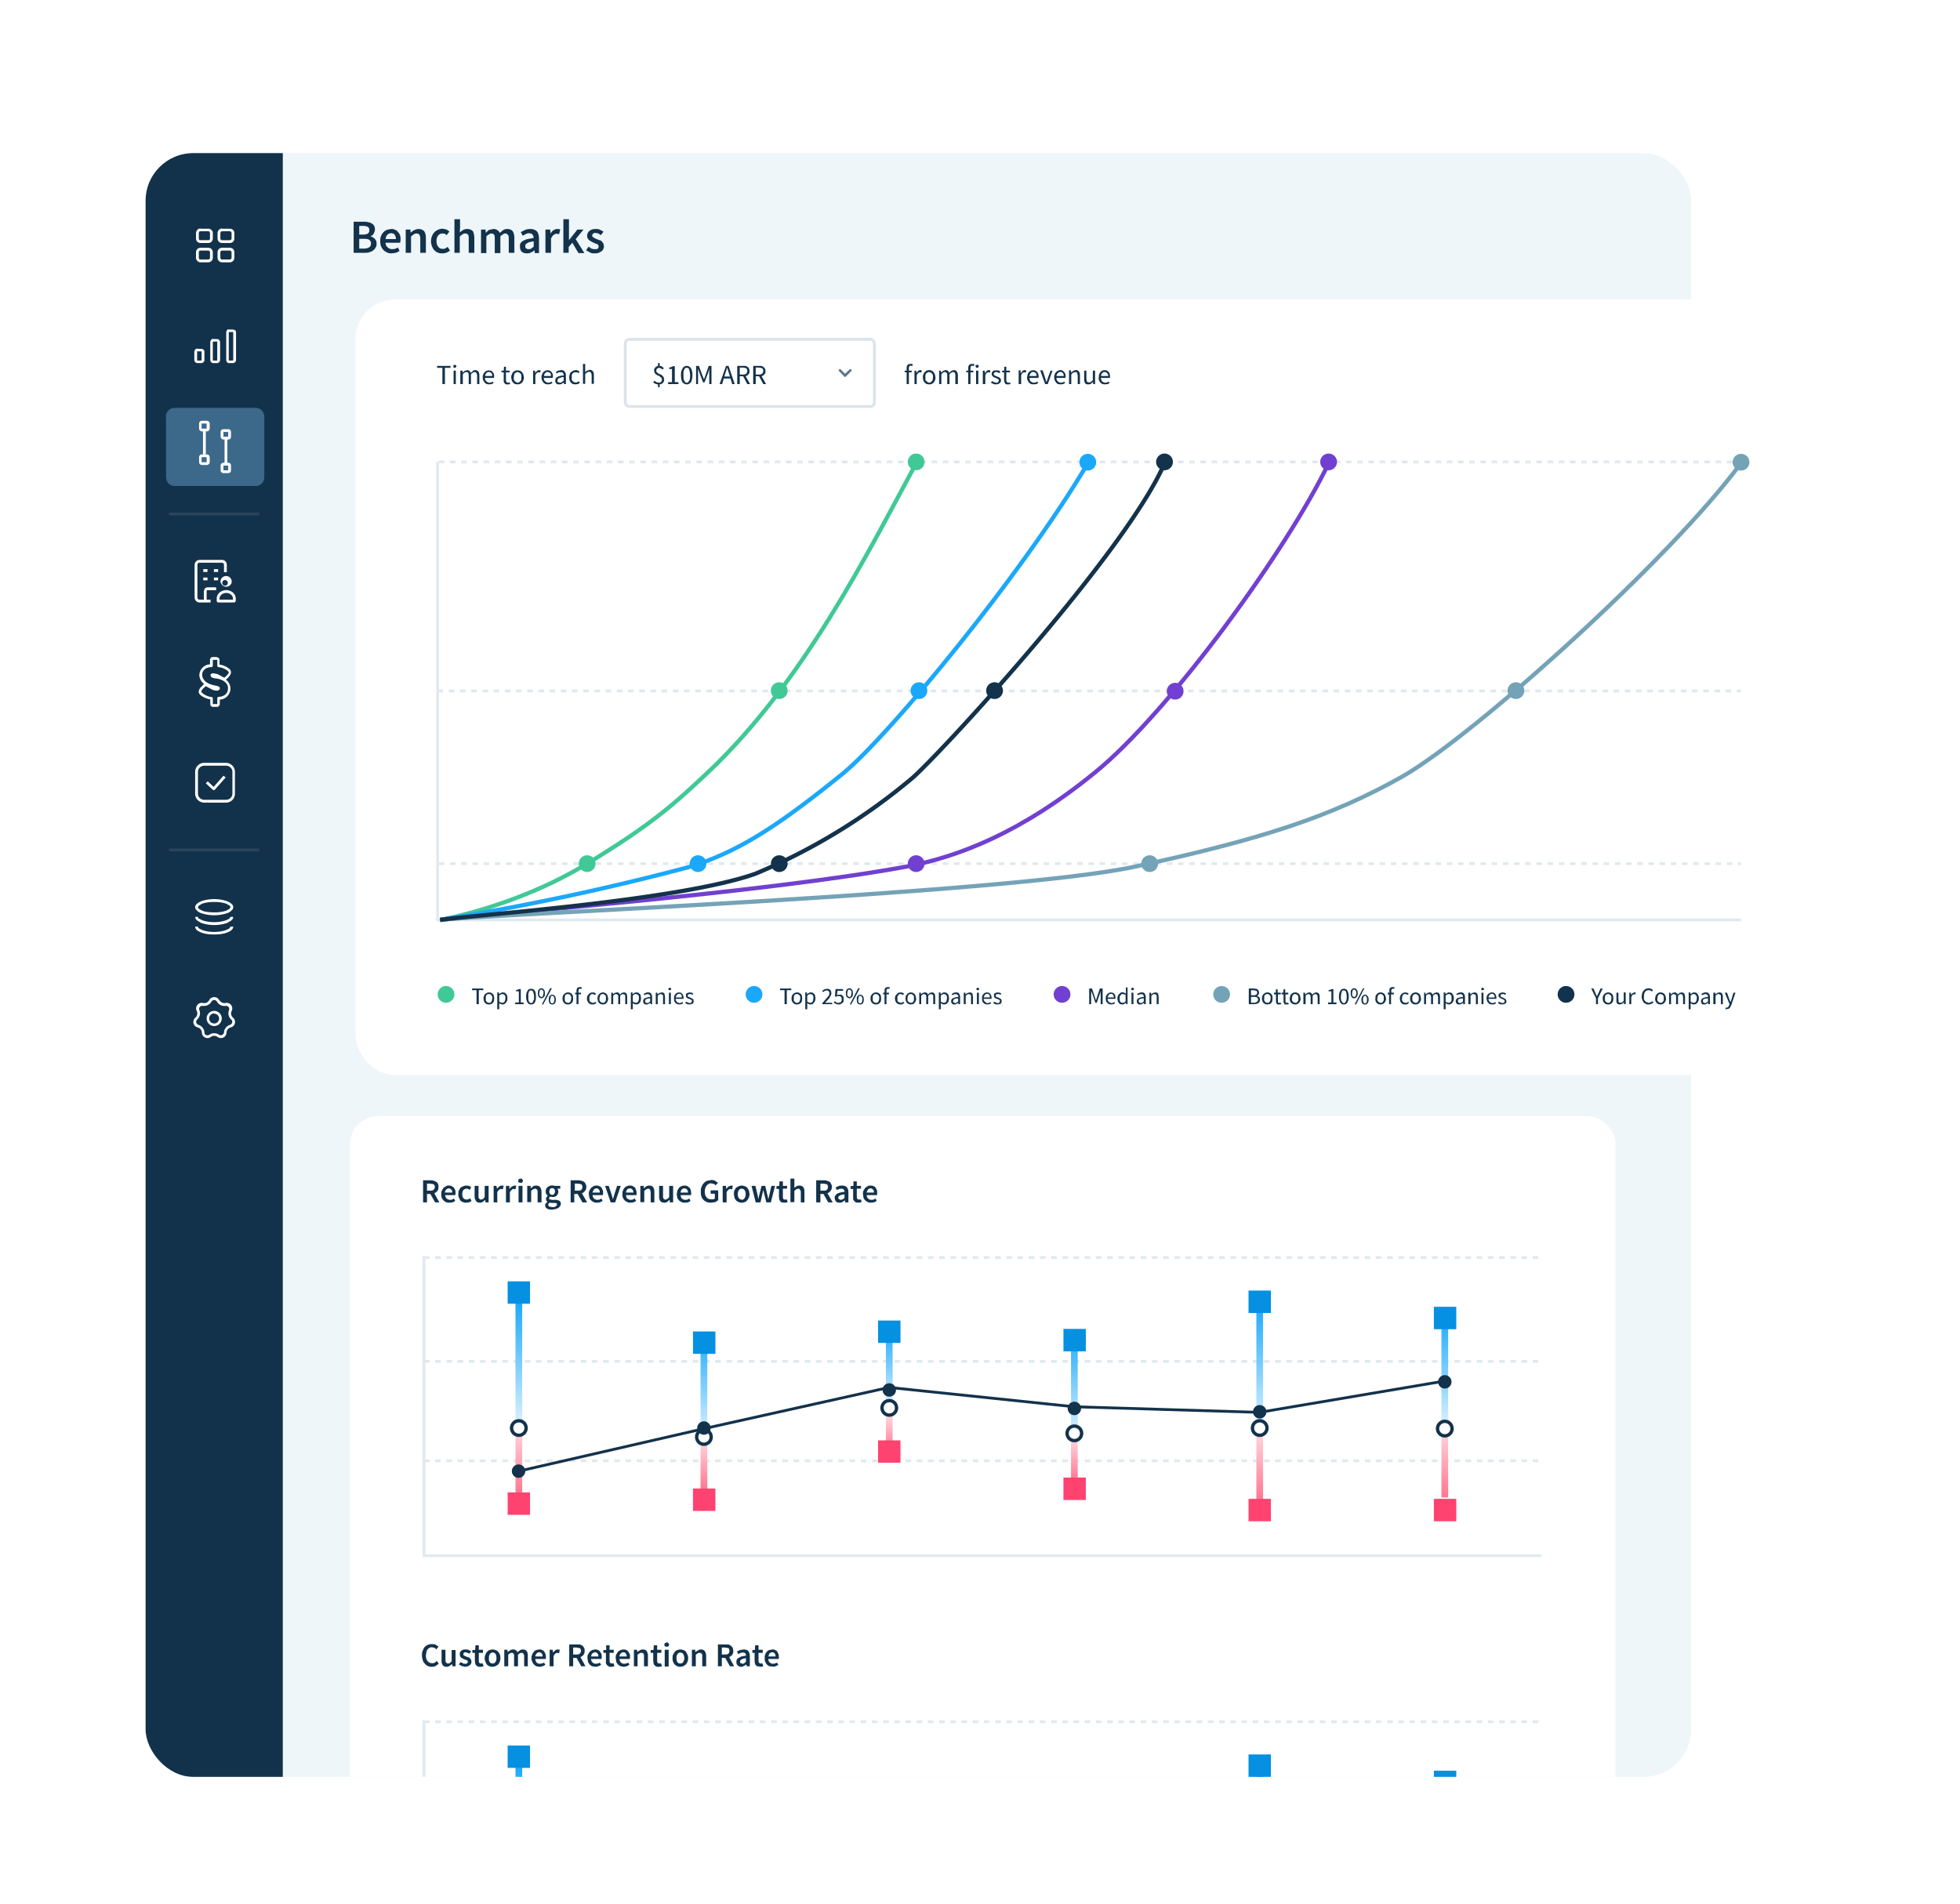 <svg viewBox="210 130 700 680" fill="none" xmlns="http://www.w3.org/2000/svg">
  <g opacity=".7" filter="url(#a)"/>
  <g filter="url(#b)">
    <g clip-path="url(#c)">
      <rect x="256" y="178.7" width="552" height="580" rx="17" fill="#EEF6FA"/>
      <path d="M330.3 214.3v-11.1h3.6c.6 0 1.1 0 1.6.2.5 0 .9.2 1.2.4.4.2.7.5.9.8.2.4.3.8.3 1.3 0 .6-.2 1-.4 1.5-.3.5-.7.8-1.2 1 .6.2 1.1.4 1.5.9.5.4.7 1 .7 1.8 0 .5-.1 1-.4 1.4-.2.4-.5.7-.9 1a4 4 0 0 1-1.3.6c-.5.2-1.1.2-1.7.2h-3.9Zm2-6.5h1.4c.8 0 1.4-.2 1.7-.4.4-.3.5-.7.5-1.2s-.1-.9-.5-1.1c-.4-.3-1-.4-1.6-.4h-1.5v3Zm0 5h1.7c.8 0 1.4-.2 1.9-.5.4-.3.6-.7.6-1.3 0-.6-.2-1-.6-1.3-.4-.3-1-.4-2-.4h-1.6v3.5Zm11.6 1.7c-.6 0-1.1 0-1.6-.3a4 4 0 0 1-2.2-2.2c-.2-.5-.3-1.2-.3-1.8 0-.7 0-1.3.3-1.9.2-.5.5-1 .9-1.4.3-.3.7-.6 1.2-.8l1.4-.3c.6 0 1 0 1.5.3.4.1.8.4 1 .8.4.3.6.7.8 1.2a5.5 5.5 0 0 1 0 2.6h-5.2c0 .7.3 1.3.8 1.7.4.4 1 .6 1.6.6l1-.1 1-.5.6 1.2a6 6 0 0 1-1.3.7l-1.5.2Zm-2.2-5.1h3.7c0-.7-.2-1.2-.5-1.6-.2-.3-.7-.5-1.2-.5s-1 .2-1.3.5c-.4.4-.6.9-.7 1.6Zm7.2 5V206h1.7v1h.2c.3-.3.7-.6 1.2-.8a3 3 0 0 1 1.5-.4c.9 0 1.5.3 2 .8.4.6.6 1.4.6 2.5v5.2h-2v-5c0-.7-.1-1.1-.3-1.4-.2-.3-.5-.5-1-.5-.4 0-.7.1-1 .3a6 6 0 0 0-1 .8v5.8H349Zm13 .1c-.5 0-1 0-1.6-.3a3.6 3.6 0 0 1-2-2.2 4.8 4.8 0 0 1 0-3.7c.2-.5.5-1 .9-1.4a4.3 4.3 0 0 1 3-1.2l1.3.3 1 .7-1 1.3-.6-.5-.7-.1a2 2 0 0 0-1.7.7 3 3 0 0 0-.6 2c0 .9.2 1.6.6 2 .4.6 1 .8 1.6.8.4 0 .7 0 1-.2l.8-.5.8 1.3a4.1 4.1 0 0 1-2.8 1Zm4.4-.2v-12h2v3.1l-.1 1.6 1.1-.8a3 3 0 0 1 1.6-.4c.9 0 1.5.3 2 .8.3.6.5 1.4.5 2.5v5.2h-2v-5c0-.7 0-1.1-.2-1.4-.2-.3-.6-.5-1-.5s-.7.1-1 .3a6 6 0 0 0-1 .8v5.8h-1.9Zm9.5 0V206h1.6l.1 1.1h.1a6 6 0 0 1 1.1-1l1.5-.3c.6 0 1 .1 1.4.4.4.2.7.6.9 1l1.2-1c.4-.3 1-.4 1.4-.4 1 0 1.6.3 2 .8.4.6.6 1.4.6 2.5v5.2h-2v-5c0-.7 0-1.1-.3-1.4-.2-.3-.5-.5-1-.5-.4 0-1 .4-1.7 1v6h-2v-5c0-.8 0-1.2-.2-1.5-.2-.3-.6-.5-1-.5-.5 0-1.1.4-1.8 1v6h-2Zm16.3.2c-.7 0-1.3-.2-1.8-.6-.4-.5-.6-1-.6-1.8 0-.5 0-.9.2-1.2.2-.3.5-.7 1-.9a6 6 0 0 1 1.5-.6l2.2-.4-.1-.6-.3-.6a1 1 0 0 0-.4-.3l-.7-.2c-.5 0-.9.1-1.3.3l-1.1.6-.7-1.3 1.6-.8c.5-.2 1.2-.3 1.8-.3 1 0 1.8.3 2.4.9.5.6.7 1.5.7 2.7v5H395l-.1-1a6 6 0 0 1-1.3.8 3 3 0 0 1-1.4.3Zm.7-1.5c.3 0 .6 0 .9-.2l.9-.7v-1.9a9 9 0 0 0-1.4.3c-.4 0-.7.2-1 .4l-.5.4-.1.6c0 .4 0 .7.3.8.2.2.5.3.9.3Zm6 1.3V206h1.7l.1 1.4c.4-.5.7-1 1.2-1.2a2 2 0 0 1 1.3-.4l1 .1-.4 1.7h-.4l-.5-.1c-.3 0-.7.1-1 .4-.4.2-.7.7-1 1.3v5.1h-2Zm6.4 0v-12h2v7.5l3-3.8h2.2l-2.8 3.4 3.1 5h-2.1l-2.2-3.7-1.3 1.5v2.1h-1.9Zm11.2.2c-.5 0-1.1 0-1.7-.3l-1.4-.8.9-1.3 1 .7c.5.2.9.2 1.3.2s.8 0 1-.2c.2-.2.3-.5.3-.8l-.1-.4-.4-.4-.6-.2-.7-.3-.8-.4-.8-.5-.5-.6a2 2 0 0 1-.2-1c0-.7.3-1.3.8-1.7.6-.5 1.3-.7 2.2-.7.6 0 1.1 0 1.6.3.5.2.9.4 1.2.7l-.9 1.2-.9-.6-1-.2c-.4 0-.7.1-.9.3a1 1 0 0 0-.3.7c0 .1 0 .3.2.4l.4.3.5.3a49 49 0 0 0 1.5.6c.3 0 .6.2.8.4l.6.8.2 1a2.4 2.4 0 0 1-.9 1.8l-1 .5c-.4.2-.9.2-1.4.2Z" fill="#13324B"/>
      <path fill="#12324B" d="M256 178.7h49v588h-49z"/>
      <path d="M263.2 273c0-1.8 1.4-3.3 3-3.3h29.2c1.7 0 3 1.5 3 3.2v21.5c0 1.8-1.3 3.2-3 3.2h-29.1c-1.7 0-3-1.4-3-3.2v-21.5Z" fill="#3C688A"/>
      <path fill-rule="evenodd" clip-rule="evenodd" d="M278.4 206.6h-2.8c-.4 0-.6.3-.6.7v1.9c0 .4.2.6.6.6h2.8c.3 0 .6-.2.6-.6v-2c0-.3-.3-.6-.6-.6Zm-2.8-1c-.9 0-1.6.8-1.6 1.7v1.9c0 .9.7 1.6 1.6 1.6h2.8c.9 0 1.6-.7 1.6-1.6v-2c0-.8-.7-1.5-1.6-1.5h-2.8Zm2.8 7.9h-2.8c-.4 0-.6.3-.6.6v2c0 .3.2.6.6.6h2.8c.3 0 .6-.3.6-.6v-2c0-.3-.3-.6-.6-.6Zm-2.8-1c-.9 0-1.6.7-1.6 1.6v2c0 .8.7 1.6 1.6 1.6h2.8c.9 0 1.6-.8 1.6-1.6v-2c0-.9-.7-1.6-1.6-1.6h-2.8Zm10.4-5.9h-2.7c-.3 0-.6.3-.6.7v1.9c0 .4.3.6.6.6h2.8c.3 0 .6-.2.6-.6v-2c0-.3-.3-.6-.6-.6Zm-2.7-1c-.9 0-1.6.8-1.6 1.7v1.9c0 .9.7 1.6 1.6 1.6h2.8c.9 0 1.6-.7 1.6-1.6v-2c0-.8-.7-1.5-1.6-1.5h-2.8Zm2.7 7.9h-2.7c-.3 0-.6.3-.6.6v2c0 .3.3.6.6.6h2.8c.3 0 .6-.3.6-.6v-2c0-.3-.3-.6-.6-.6Zm-2.7-1c-.9 0-1.6.7-1.6 1.6v2c0 .8.7 1.6 1.6 1.6h2.8c.9 0 1.6-.8 1.6-1.6v-2c0-.9-.7-1.6-1.6-1.6h-2.8Zm-7.5 37h-1.2c-.1 0-.2 0-.2.2v2.9s0 .2.2.2h1.2l.2-.2v-3l-.2-.1Zm-1.2-1c-.7 0-1.2.5-1.2 1.2v2.9c0 .6.5 1.1 1.2 1.1h1.2c.7 0 1.2-.5 1.2-1.1v-3c0-.6-.5-1-1.2-1h-1.2Zm6.9-2.5h-1.3l-.2.2v6.4l.2.2h1.3l.1-.2v-6.4l-.1-.2Zm-1.3-1c-.6 0-1.1.6-1.1 1.2v6.4c0 .6.5 1.1 1 1.1h1.4c.6 0 1.1-.5 1.1-1.1v-6.4c0-.6-.5-1.1-1.1-1.1h-1.3Zm6.9-2.4h-1.3l-.1.1v9.9l.1.2h1.3l.2-.2v-9.9l-.2-.1Zm-1.3-1c-.6 0-1 .5-1 1.1v9.9c0 .6.4 1.1 1 1.1h1.3c.7 0 1.2-.5 1.2-1.1v-9.9c0-.6-.5-1-1.2-1h-1.3Zm-9.3 44.7V278h1v8.3h-1Z" fill="#fff"/>
      <path fill-rule="evenodd" clip-rule="evenodd" d="M277.9 275.3H276v1.8h1.8v-1.8Zm-1.8-1a1 1 0 0 0-1 1v1.8c0 .5.5 1 1 1h1.8c.5 0 1-.5 1-1v-1.8c0-.5-.5-1-1-1H276Zm1.8 13H276v1.8h1.8v-1.8Zm-1.8-1a1 1 0 0 0-1 1v1.8c0 .5.5 1 1 1h1.8c.5 0 1-.5 1-1v-1.8c0-.5-.5-1-1-1H276Zm8.1 3V281h1v8.3h-1Zm1.3-11h-1.7v1.7h1.7v-1.7Zm-1.7-1a1 1 0 0 0-1 1v1.7c0 .6.5 1 1 1h1.7c.6 0 1-.4 1-1v-1.7c0-.6-.4-1-1-1h-1.7Zm1.7 13h-1.7v1.7h1.7v-1.7Zm-1.7-1a1 1 0 0 0-1 1v1.7c0 .6.5 1 1 1h1.7c.6 0 1-.4 1-1v-1.7c0-.6-.4-1-1-1h-1.7Zm1 42a1 1 0 1 0 0 1.8 1 1 0 0 0 0-1.8Zm-2 .9a2 2 0 1 1 3.9 0 2 2 0 0 1-3.8 0Zm2 3.6c-1.4 0-2.4 1-2.4 2v.4h4.8v-.4c0-1-1-2-2.4-2Zm-3.4 2c0-1.7 1.6-3 3.4-3 1.8 0 3.4 1.3 3.4 3v.8c0 .3-.3.6-.7.6H282a.6.6 0 0 1-.6-.6v-.8Z" fill="#fff"/>
      <path fill-rule="evenodd" clip-rule="evenodd" d="M273.5 325.8c0-1 .8-1.8 1.8-1.8h8c1 0 1.7.8 1.7 1.8v2.6h-1v-2.6c0-.5-.3-.8-.8-.8h-8c-.4 0-.7.3-.7.8v11.6c0 .5.3.8.8.8h3.9v1h-4c-.9 0-1.7-.8-1.7-1.8v-11.6Z" fill="#fff"/>
      <path fill-rule="evenodd" clip-rule="evenodd" d="M278.1 328.3h-1.5v-1h1.5v1Zm3.8 0h-1.5v-1h1.5v1Zm-3.8 3h-1.5v-1h1.5v1Zm3.8 0h-1.5v-1h1.5v1Zm-5 3.7c0-.7.5-1.2 1.3-1.2h3v1h-3c-.2 0-.4 0-.4.3v3.6h-1v-3.6Z" fill="#fff"/>
      <path d="M281.6 359.8v2c0 .2.2.4.4.5a6 6 0 0 1 3.5 1.5l.2.4c0 .3-.2.5-.6 1l-1 .9-2.4-1.3-1.5-.3a2 2 0 0 0-.3 0 1 1 0 0 0-.4.2c-.1 0-.3.2-.3.4l.1.6.3.2c.4.3 1 .4 2 .5 3 .6 4 2.3 3.8 3.7 0 1.5-1.3 2.8-3.3 2.8-.3 0-.5.3-.5.6v2H280v-2c0-.3-.2-.5-.4-.5a6.2 6.2 0 0 1-3.5-1.6c-.2-.1-.2-.3-.2-.4 0-.2.2-.5.6-1l1-.9 2.4 1.3a5 5 0 0 0 1.5.3h.4l.3-.2.4-.3v-.6a1 1 0 0 0-.3-.3l-.7-.3-1-.2c-3.3-.7-4.3-2.4-4.3-3.8s1.2-2.7 3.3-2.7c.3 0 .5-.3.5-.6v-2h1.5m0-1H280a1 1 0 0 0-1 1v1.6a4 4 0 0 0-3.8 3.7 4 4 0 0 0 1.7 3.3l-.1.1-1 1a3 3 0 0 0-.8 1.4c-.1.3 0 .8.4 1.3a7 7 0 0 0 3.7 1.7v1.7c0 .5.4 1 1 1h1.4c.5 0 1-.5 1-1v-1.6a4 4 0 0 0 3.8-3.7 4 4 0 0 0-1.6-3.4l1-1c.4-.5.7-1 .8-1.4 0-.3 0-.8-.4-1.3a7 7 0 0 0-3.7-1.7v-1.6c0-.6-.4-1-1-1Z" fill="#fff"/>
      <path fill-rule="evenodd" clip-rule="evenodd" d="m284.6 401.7-3.9 4.4a.5.5 0 0 1-.7 0l-2.5-2.3.7-.7 2.1 2 3.5-4 .8.6Z" fill="#fff"/>
      <path fill-rule="evenodd" clip-rule="evenodd" d="M284.7 397.5H277c-1.3 0-2.3 1-2.3 2.2v7.8c0 1.2 1 2.2 2.3 2.2h7.7c1.3 0 2.3-1 2.3-2.2v-7.8c0-1.2-1-2.2-2.3-2.2Zm-7.7-1a3.2 3.2 0 0 0-3.3 3.2v7.8c0 1.8 1.5 3.2 3.3 3.2h7.7c1.8 0 3.2-1.4 3.2-3.2v-7.8c0-1.7-1.4-3.2-3.2-3.2H277Zm-2 51-.3.6s0 .3.3.5l1.2.7c1 .4 2.6.6 4.3.6a13 13 0 0 0 4.3-.6l1.2-.7.3-.5c0-.2 0-.4-.3-.6l-1.2-.7a13 13 0 0 0-4.3-.6 13 13 0 0 0-4.3.6l-1.2.7Zm.9-1.6a14.8 14.8 0 0 1 9.2 0c.6.3 1.1.5 1.5.9.4.3.7.7.7 1.3 0 .5-.3.9-.7 1.2-.4.4-.9.7-1.5.9a14.8 14.8 0 0 1-9.2 0c-.6-.2-1.1-.5-1.5-.9-.4-.3-.7-.7-.7-1.2 0-.6.3-1 .7-1.3.4-.4.9-.6 1.5-.9Zm.3 6.8c1 .4 2.6.7 4.3.7 1.7 0 3.2-.3 4.3-.7l1.2-.6.3-.6h1c0 .5-.3 1-.7 1.3l-1.5.9a14.8 14.8 0 0 1-9.2 0l-1.5-.9c-.4-.3-.7-.8-.7-1.3h1c0 .2 0 .4.3.6l1.2.6Zm0 3.5c1 .4 2.6.7 4.3.7 1.7 0 3.2-.3 4.3-.7l1.2-.6.3-.6h1c0 .5-.3 1-.7 1.3-.4.3-.9.6-1.5.8-1.2.5-2.8.7-4.6.7-1.8 0-3.4-.2-4.6-.7-.6-.2-1.1-.5-1.5-.8-.4-.3-.7-.8-.7-1.3h1c0 .1 0 .3.3.6l1.2.6Zm3.3 25.6a3 3 0 0 1-3 1.5c-1-.1-1.6.7-1.3 1.5a3 3 0 0 1-.8 3.4c-.6.6-.4 1.6.5 1.9a3 3 0 0 1 2.1 2.7c0 .9 1 1.3 1.8.8a3 3 0 0 1 3.4 0c.7.5 1.7 0 1.8-.8a3 3 0 0 1 2.1-2.7c.9-.3 1.1-1.3.5-1.9a3 3 0 0 1-.8-3.4c.3-.8-.4-1.6-1.2-1.5a3 3 0 0 1-3.1-1.5c-.5-.8-1.5-.8-2 0Zm2.8-.5a2 2 0 0 0-3.6 0 2 2 0 0 1-2.1 1 2 2 0 0 0-2.3 2.9 2 2 0 0 1-.5 2.3 2 2 0 0 0 .8 3.5 2 2 0 0 1 1.5 1.9 2 2 0 0 0 3.2 1.5 2 2 0 0 1 2.4 0 2 2 0 0 0 3.2-1.5 2 2 0 0 1 1.5-1.9 2 2 0 0 0 .8-3.5 2 2 0 0 1-.5-2.3 2 2 0 0 0-2.3-2.9 2 2 0 0 1-2-1Z" fill="#fff"/>
      <path fill-rule="evenodd" clip-rule="evenodd" d="M280.5 486a1.7 1.7 0 1 0 0 3.6 1.7 1.7 0 0 0 0-3.5Zm-2.7 1.8a2.7 2.7 0 1 1 5.4 0 2.7 2.7 0 0 1-5.4 0Z" fill="#fff"/>
      <path opacity=".1" d="M264.4 307.6h32.2m-32.2 120h32.2" stroke="#fff"/>
      <rect x="329" y="522.7" width="452" height="377" rx="10" fill="#fff"/>
      <path d="M355.1 553.5v-7.9h2.6c.5 0 .8 0 1.2.2.3 0 .6.2.9.4.3.1.5.4.6.7.2.3.2.6.2 1 0 .7-.1 1.2-.4 1.5-.3.4-.7.7-1.1.8l1.8 3.3h-1.5l-1.7-3h-1.2v3H355Zm1.4-4.2h1.1c.5 0 1 0 1.2-.3.3-.2.5-.6.5-1 0-.5-.2-.8-.5-1l-1.2-.2h-1.1v2.5Zm8 4.3c-.4 0-.8 0-1.2-.2a2.8 2.8 0 0 1-1.5-1.5c-.2-.4-.2-.9-.2-1.3 0-.5 0-1 .2-1.3l.6-1 .9-.6c.3-.2.6-.2 1-.2s.7 0 1 .2l.8.5.5 1a3.9 3.9 0 0 1 0 1.7H363c0 .6.3 1 .6 1.3.3.2.7.4 1.2.4l.7-.1.6-.4.5.9-1 .5-1 .1Zm-1.6-3.6h2.6c0-.5 0-.8-.3-1a1 1 0 0 0-.9-.5c-.3 0-.6.1-.9.4-.3.2-.4.6-.5 1Zm7.6 3.6c-.4 0-.8 0-1.1-.2a2 2 0 0 1-1-.6l-.5-1c-.2-.3-.2-.8-.2-1.2 0-.5 0-1 .2-1.4l.6-1 1-.5a3 3 0 0 1 1.1-.2l1 .1.7.5-.6 1a2 2 0 0 0-.5-.4 1 1 0 0 0-.5-.1c-.5 0-.9.2-1.2.5-.3.4-.4.9-.4 1.5 0 .5.1 1 .4 1.4.3.3.7.5 1.1.5l.7-.1.6-.4.5 1a3 3 0 0 1-1.9.6Zm4.8 0c-.6 0-1-.2-1.3-.6a3 3 0 0 1-.5-1.7v-3.7h1.4v3.5c0 .5 0 .9.2 1 .2.3.4.4.7.4l.7-.2.6-.7v-4h1.4v5.9h-1.1l-.1-.9-1 .8a2 2 0 0 1-1 .2Zm5-.1v-5.9h1l.2 1 .8-.8c.3-.2.6-.3 1-.3h.6l-.3 1.3h-.2l-.4-.1c-.2 0-.4 0-.7.3a2 2 0 0 0-.7.9v3.6h-1.3Zm4.4 0v-5.9h1.2v1h.1l.8-.8.9-.3h.7l-.3 1.3h-.3l-.3-.1c-.2 0-.5 0-.7.3a2 2 0 0 0-.7.9v3.6h-1.4Zm4.5 0v-5.9h1.4v5.9h-1.4Zm.7-7-.6-.1a.7.7 0 0 1-.2-.6c0-.2 0-.4.2-.6l.6-.2c.3 0 .5 0 .6.2l.3.6-.3.6-.6.2Zm2.4 7v-5.9h1.2v.8h.1l.9-.7a2 2 0 0 1 1-.2c.7 0 1.2.2 1.4.6.3.4.5 1 .5 1.7v3.7H396V550c0-.5 0-.9-.2-1-.2-.3-.4-.4-.7-.4l-.7.2-.7.6v4h-1.4Zm8.8 2.6-1-.1c-.3 0-.5-.2-.7-.3-.3-.1-.4-.3-.6-.5l-.1-.6c0-.3 0-.5.2-.7l.6-.6-.4-.4-.1-.6c0-.3 0-.5.2-.7l.4-.4-.5-.7c-.2-.3-.2-.6-.2-1a2 2 0 0 1 .7-1.5l.7-.4a2.7 2.7 0 0 1 1.8 0h2v1h-1l.2.5.1.5a2 2 0 0 1-.6 1.5 2 2 0 0 1-.7.4 2.8 2.8 0 0 1-1.3 0 2 2 0 0 1-.4 0l-.2.2-.1.3c0 .2 0 .3.2.4l.8.2h1a3 3 0 0 1 1.6.3c.4.2.6.6.6 1.1 0 .3-.1.6-.3.8a2 2 0 0 1-.6.7l-1 .4-1.3.2Zm0-5.3c.4 0 .6-.1.8-.3.2-.3.3-.5.3-1 0-.3 0-.6-.3-.8a1 1 0 0 0-.7-.3 1 1 0 0 0-.7.3c-.2.2-.3.5-.3.9s0 .6.3.9c.2.2.4.3.7.3Zm.2 4.4a2 2 0 0 0 1.2-.3c.3-.2.4-.4.4-.6 0-.3 0-.4-.2-.5a2 2 0 0 0-.8-.1h-.8l-.8-.1c-.3.2-.5.5-.5.8 0 .2.2.4.4.6l1.1.2Zm6.5-1.7v-7.9h2.7c.4 0 .8 0 1.1.2.4 0 .7.2 1 .4.2.1.4.4.5.7.2.3.3.6.3 1 0 .7-.2 1.2-.5 1.5-.3.4-.6.7-1.1.8l1.9 3.3H412l-1.7-3h-1.2v3h-1.4Zm1.4-4.2h1.1c.6 0 1 0 1.3-.3.2-.2.4-.6.4-1 0-.5-.2-.8-.4-1l-1.3-.2h-1v2.5Zm8 4.3c-.4 0-.8 0-1.1-.2a2.8 2.8 0 0 1-1.6-1.5l-.2-1.3c0-.5 0-1 .2-1.3l.6-1 .9-.6c.3-.2.7-.2 1-.2.4 0 .8 0 1 .2.4.1.6.3.8.5l.5 1a3.9 3.9 0 0 1 0 1.7h-3.7c.1.6.3 1 .6 1.3.3.2.7.4 1.2.4l.7-.1.7-.4.4.9-1 .5-1 .1Zm-1.6-3.6h2.6c0-.5 0-.8-.3-1-.1-.3-.4-.5-.9-.5-.3 0-.6.1-.9.4l-.5 1Zm6.5 3.5-2-5.9h1.3l1 3a130 130 0 0 1 .5 1.8 52.5 52.5 0 0 0 .5-1.7l1-3.1h1.3l-2 5.9H422Zm7 .1c-.4 0-.7 0-1-.2a2.8 2.8 0 0 1-1.6-1.5c-.2-.4-.2-.9-.2-1.3 0-.5 0-1 .2-1.3.1-.4.3-.8.6-1 .2-.3.5-.5.9-.6.3-.2.6-.2 1-.2s.7 0 1 .2l.8.5.4 1a3.9 3.9 0 0 1 .1 1.7h-3.7c0 .6.2 1 .5 1.3.4.2.8.4 1.2.4l.7-.1.7-.4.5.9-1 .5-1 .1Zm-1.5-3.6h2.6c0-.5-.1-.8-.3-1-.2-.3-.5-.5-.9-.5s-.7.1-1 .4c-.2.2-.4.6-.4 1Zm5.1 3.5v-5.9h1.2v.8h.1l.9-.7a2 2 0 0 1 1-.2c.7 0 1.1.2 1.4.6.3.4.4 1 .4 1.7v3.7h-1.3V550l-.2-1c-.2-.3-.4-.4-.8-.4l-.6.2-.7.6v4h-1.4Zm8.5.1c-.6 0-1.1-.2-1.4-.6a3 3 0 0 1-.4-1.7v-3.7h1.4v3.5c0 .5 0 .9.2 1 .1.3.3.4.7.4l.6-.2.7-.7v-4h1.4v5.9h-1.2v-.9h-.1l-.9.8a2 2 0 0 1-1 .2Zm7.4 0c-.4 0-.8 0-1.1-.2a2.8 2.8 0 0 1-1.6-1.5l-.2-1.3.2-1.3.6-1a2 2 0 0 1 1-.6c.3-.2.6-.2 1-.2.3 0 .7 0 1 .2l.7.5c.3.3.4.6.5 1a3.9 3.9 0 0 1 .1 1.7h-3.7c0 .6.2 1 .5 1.3.3.2.7.4 1.2.4l.7-.1.7-.4.4.9-.9.5-1 .1Zm-1.5-3.6h2.6c0-.5-.1-.8-.3-1-.2-.3-.5-.5-1-.5-.3 0-.6.1-.9.4-.2.2-.4.6-.4 1Zm10.9 3.6c-.5 0-1 0-1.5-.2a3.3 3.3 0 0 1-2-2 5 5 0 0 1-.2-1.8c0-.6 0-1.2.3-1.7.2-.5.4-1 .8-1.3.3-.4.7-.6 1.1-.8l1.5-.3c.6 0 1 .1 1.4.3l1 .7-.8.9-.6-.5-1-.2c-.3 0-.6 0-.9.2a2 2 0 0 0-.7.6 2 2 0 0 0-.5.9 4 4 0 0 0-.2 1.2c0 .9.2 1.6.6 2 .4.6 1 .8 1.8.8h.7l.5-.3v-1.7h-1.5v-1.2h2.7v3.5l-1 .7-1.5.2Zm4.1-.1v-5.9h1.2v1h.1l.8-.8.9-.3h.6l-.2 1.3h-.3l-.3-.1c-.2 0-.5 0-.7.3a2 2 0 0 0-.7.9v3.6h-1.4Zm6.8.1a2.8 2.8 0 0 1-2-.8 3 3 0 0 1-.6-1l-.2-1.2c0-.5 0-1 .2-1.4l.6-1 1-.5a2.7 2.7 0 0 1 2 0c.4.1.7.3 1 .6l.6 1 .2 1.3a3.4 3.4 0 0 1-.9 2.2c-.2.3-.5.5-.9.6-.3.2-.6.2-1 .2Zm0-1c.4 0 .8-.3 1-.6.3-.4.4-.9.4-1.4 0-.6-.1-1.1-.4-1.5-.2-.3-.6-.5-1-.5s-.8.2-1 .5c-.3.4-.4.9-.4 1.5 0 .5.1 1 .4 1.4.2.3.6.5 1 .5Zm5 .9-1.5-5.9h1.4l.7 3 .2.9.1.9a162.4 162.4 0 0 1 .4-1.7l.8-3.1h1.3l.7 3a32 32 0 0 1 .4 1.8 38.9 38.9 0 0 0 .4-1.7l.7-3.1h1.3l-1.5 5.9h-1.6l-.7-2.8a39.1 39.1 0 0 1-.4-1.7 45.7 45.7 0 0 1-.4 1.8l-.6 2.7H474Zm10.2.1-1-.1-.5-.5a2 2 0 0 1-.3-.6l-.1-.9v-2.8h-.9v-1l1-.1.1-1.6h1.2v1.6h1.5v1h-1.5v2.9c0 .7.2 1 .8 1h.3l.3-.1.3 1a4 4 0 0 1-1.3.2Zm2.2-.1V545h1.4v3.3l.8-.6a2 2 0 0 1 1-.2c.7 0 1.1.2 1.4.6.3.4.4 1 .4 1.7v3.7H490V550c0-.5-.1-.9-.3-1-.1-.3-.3-.4-.7-.4l-.6.2-.7.6v4h-1.4Zm9.2 0v-7.9h2.7c.4 0 .8 0 1.1.2.4 0 .7.2 1 .4.2.1.4.4.5.7.2.3.3.6.3 1 0 .7-.2 1.2-.5 1.5-.3.4-.6.7-1.1.8l1.9 3.3h-1.6l-1.7-3H497v3h-1.4Zm1.4-4.2h1.1c.6 0 1 0 1.3-.3.2-.2.4-.6.4-1 0-.5-.2-.8-.4-1l-1.3-.2h-1v2.5Zm7 4.3c-.6 0-1-.1-1.3-.4-.3-.4-.5-.8-.5-1.3 0-.3 0-.6.2-.8l.6-.7 1.1-.4 1.6-.3v-.4l-.3-.4s-.1-.2-.3-.2l-.5-.1-.8.1-.8.4-.5-.9 1-.5c.5-.2.9-.2 1.4-.2.7 0 1.3.2 1.6.6.4.4.6 1 .6 1.9v3.5h-1.2v-.7h-.1l-.9.6c-.3.2-.6.2-1 .2Zm.4-1 .7-.2.6-.5v-1.3l-1 .2c-.3 0-.5.2-.7.3a.8.8 0 0 0-.5.7c0 .3.1.5.3.6l.6.2Zm6.2 1-.9-.1-.5-.5a2 2 0 0 1-.4-.6v-3.7h-.9v-1l1-.1V546h1.2v1.6h1.5v1H510v2.9c0 .7.3 1 .9 1h.3l.3-.1.2 1a4 4 0 0 1-1.2.2Zm4.6 0c-.4 0-.8 0-1.1-.2a2.8 2.8 0 0 1-1.6-1.5l-.2-1.3c0-.5 0-1 .2-1.3l.6-1 .9-.6c.3-.2.7-.2 1-.2.4 0 .8 0 1 .2.4.1.6.3.8.5l.5 1a3.9 3.9 0 0 1 0 1.7h-3.7c.1.6.3 1 .6 1.3.3.2.7.4 1.2.4l.7-.1.7-.4.4.9-1 .5-1 .1Zm-1.6-3.6h2.6c0-.5 0-.8-.3-1-.1-.3-.4-.5-.9-.5-.3 0-.6.1-.9.4l-.5 1ZM358.2 719.4c-.5 0-1-.1-1.4-.3-.4-.2-.8-.4-1-.8-.4-.3-.7-.8-.8-1.3a5 5 0 0 1-.3-1.7c0-.6 0-1.2.3-1.7.2-.5.4-1 .7-1.3a3.3 3.3 0 0 1 2.6-1c.5 0 1 0 1.3.2l1 .7-.8 1c-.2-.3-.4-.5-.7-.6l-.8-.2a2 2 0 0 0-1.6.8c-.2.2-.3.5-.4.9l-.2 1.2c0 .9.2 1.6.6 2 .4.6 1 .8 1.6.8.3 0 .6 0 1-.2l.7-.6.7 1-1.1.8c-.4.2-.9.3-1.4.3Zm5.3 0c-.6 0-1-.2-1.4-.6a3 3 0 0 1-.4-1.8v-3.7h1.4v3.5c0 .5 0 .9.2 1 .2.3.4.4.7.4.3 0 .5 0 .7-.2l.6-.6v-4h1.4v5.8h-1.1l-.1-.8-1 .7a2 2 0 0 1-1 .3Zm6.6 0-1.2-.3a4 4 0 0 1-1-.6l.6-.8.8.4c.2.2.5.2.8.2.4 0 .6 0 .7-.2.2-.1.3-.3.3-.5l-.1-.3a1 1 0 0 0-.3-.3l-.4-.1-.5-.2-.6-.3c-.2 0-.4-.2-.5-.3a2 2 0 0 1-.4-.5l-.1-.7c0-.5.1-.9.5-1.2.4-.4 1-.5 1.6-.5.4 0 .8 0 1.1.2l.9.5-.7.8a3 3 0 0 0-.6-.3l-.7-.2c-.3 0-.5 0-.6.2-.2.1-.2.3-.2.5v.3l.3.2.4.2a30.5 30.5 0 0 0 1 .4c.3 0 .5.2.6.3l.4.5.2.7a1.7 1.7 0 0 1-.6 1.3l-.7.4-1 .2Zm5.4 0c-.4 0-.7 0-1-.2l-.5-.4a2 2 0 0 1-.3-.7l-.1-.9v-2.8h-.9v-1h1l.1-1.7h1.2v1.6h1.5v1.1H375v2.8c0 .7.2 1 .8 1h.6l.3 1a4 4 0 0 1-1.2.2Zm4.4 0a2.8 2.8 0 0 1-2-.8 3 3 0 0 1-.5-1c-.2-.4-.3-.8-.3-1.3s.1-1 .3-1.3c.1-.4.3-.7.6-1 .2-.3.5-.5.9-.6a2.7 2.7 0 0 1 2 0c.4.1.7.3 1 .6.2.3.5.6.6 1 .2.4.2.8.2 1.3a3.4 3.4 0 0 1-.8 2.3l-1 .6-1 .2Zm0-1.2c.5 0 .8-.1 1-.5.3-.4.4-.8.4-1.4 0-.6-.1-1.1-.3-1.5-.3-.3-.6-.5-1-.5-.5 0-.8.2-1 .5-.3.4-.4.9-.4 1.5s0 1 .3 1.4c.3.4.6.5 1 .5Zm4.2 1v-5.9h1.1l.1.8.9-.6c.3-.2.6-.3 1-.3s.8 0 1 .3c.3.1.5.4.6.7l.9-.7c.3-.2.6-.3 1-.3.6 0 1.1.2 1.4.6.3.4.4 1 .4 1.7v3.7h-1.3v-3.5c0-.5-.1-.8-.3-1-.1-.2-.3-.3-.6-.3-.4 0-.8.2-1.3.7v4.1h-1.4v-3.5c0-.5 0-.8-.2-1-.1-.2-.4-.3-.7-.3-.3 0-.8.2-1.2.7v4.1H384Zm12.6.2-1.1-.2a2.8 2.8 0 0 1-1.5-1.6c-.2-.4-.3-.8-.3-1.3s.1-1 .3-1.3c.1-.4.3-.7.6-1 .2-.3.5-.5.8-.6l1-.2c.5 0 .8 0 1.1.2.3.1.6.3.8.6l.4.8a3.9 3.9 0 0 1 .1 1.8h-3.7c0 .6.2 1 .5 1.3.3.3.7.4 1.2.4l.7-.1.7-.3.5.8-1 .5-1 .2Zm-1.5-3.7h2.6c0-.4-.1-.8-.3-1-.2-.3-.5-.5-1-.5-.3 0-.6.2-.8.4-.3.3-.5.6-.5 1.1Zm5.1 3.5v-5.9h1.1l.1 1 .8-.8c.3-.2.6-.3 1-.3l.6.1-.2 1.2h-.3l-.3-.1c-.3 0-.5.1-.8.3a2 2 0 0 0-.6 1v3.5h-1.4Zm7 0v-7.8h3.8l1 .5.5.7c.2.3.2.7.2 1.1 0 .6-.1 1-.4 1.4-.3.4-.7.7-1.1.8l1.8 3.3h-1.5l-1.7-3h-1.2v3h-1.4Zm1.4-4.2h1.1c.5 0 1 0 1.2-.3.3-.2.5-.6.5-1 0-.5-.2-.8-.5-1l-1.2-.2h-1.1v2.5Zm8 4.4-1.2-.2a2.8 2.8 0 0 1-1.5-1.6l-.2-1.3c0-.5 0-1 .2-1.3l.6-1 .9-.6 1-.2c.4 0 .7 0 1 .2.4.1.6.3.8.6l.5.8a3.9 3.9 0 0 1 0 1.8h-3.7c0 .6.3 1 .6 1.3.3.3.7.4 1.2.4l.7-.1.6-.3.5.8-1 .5-1 .2Zm-1.6-3.7h2.6c0-.4 0-.8-.3-1a1 1 0 0 0-.9-.5c-.3 0-.6.2-.9.4-.3.3-.4.6-.5 1.1Zm7.1 3.7c-.3 0-.6 0-.9-.2l-.5-.4a2 2 0 0 1-.4-.7v-3.7h-.9v-1h1v-1.7h1.2v1.6h1.5v1.1h-1.5v2.8c0 .7.3 1 .9 1h.6l.2 1a4 4 0 0 1-1.2.2Zm4.6 0-1.1-.2a2.8 2.8 0 0 1-1.6-1.6l-.2-1.3c0-.5 0-1 .2-1.3l.6-1 .9-.6 1-.2c.4 0 .8 0 1 .2.4.1.6.3.8.6l.5.8a3.9 3.9 0 0 1 0 1.8h-3.7c.1.6.3 1 .6 1.3.3.3.7.4 1.2.4l.7-.1.7-.3.4.8-1 .5-1 .2Zm-1.6-3.7h2.6c0-.4 0-.8-.3-1-.1-.3-.4-.5-.9-.5-.3 0-.6.2-.9.4-.2.3-.4.6-.5 1.1Zm5.2 3.5v-5.9h1.1l.1.8.9-.6a2 2 0 0 1 1-.3c.7 0 1.2.2 1.5.6.2.4.4 1 .4 1.7v3.7H434v-3.5c0-.5 0-.8-.2-1-.1-.2-.4-.3-.7-.3-.3 0-.5 0-.7.2-.2 0-.4.3-.7.5v4.1h-1.3Zm8.8.2c-.4 0-.7 0-1-.2l-.5-.4a2 2 0 0 1-.3-.7l-.1-.9v-2.8h-.9v-1h1l.1-1.7h1.2v1.6h1.5v1.1h-1.5v2.8c0 .7.3 1 .8 1h.6l.3 1a4 4 0 0 1-1.2.2Zm2.2-.2v-5.9h1.4v6h-1.4Zm.7-7-.6-.1a.7.7 0 0 1-.2-.6c0-.2 0-.4.2-.6l.6-.2c.3 0 .5 0 .6.2l.3.6-.3.6-.6.2Zm4.9 7.2a2.8 2.8 0 0 1-2-.8 3 3 0 0 1-.6-1c-.2-.4-.2-.8-.2-1.3s0-1 .2-1.3l.6-1a2 2 0 0 1 1-.6 2.7 2.7 0 0 1 2 0c.4.1.7.3 1 .6l.5 1a3.4 3.4 0 0 1-.6 3.6l-.9.6-1 .2Zm0-1.2c.4 0 .7-.1 1-.5.2-.4.4-.8.4-1.4 0-.6-.2-1.1-.4-1.5-.3-.3-.6-.5-1-.5-.5 0-.8.2-1 .5-.3.4-.4.9-.4 1.5s.1 1 .3 1.4c.3.4.6.5 1 .5Zm4.1 1v-5.9h1.2v.8h.1l.9-.6a2 2 0 0 1 1-.3c.7 0 1.1.2 1.4.6.3.4.5 1 .5 1.7v3.7h-1.4v-3.5c0-.5 0-.8-.2-1a1 1 0 0 0-.7-.3c-.3 0-.5 0-.7.2-.2 0-.4.3-.7.5v4.1h-1.4Zm9.3 0v-7.8h3.8l.9.5.6.7.2 1.1c0 .6-.1 1-.4 1.4-.3.4-.7.7-1.1.8l1.8 3.3h-1.5l-1.7-3h-1.2v3h-1.4Zm1.4-4.2h1c.6 0 1 0 1.3-.3.3-.2.4-.6.4-1 0-.5-.1-.8-.4-1l-1.2-.2h-1.1v2.5Zm7 4.4c-.6 0-1-.2-1.3-.5-.4-.3-.5-.7-.5-1.3 0-.3 0-.6.2-.8.1-.2.3-.5.6-.6l1-.5 1.6-.3v-.4l-.2-.4-.3-.2-.5-.1c-.3 0-.6 0-.9.2-.3 0-.5.2-.8.4l-.5-1 1.1-.5 1.3-.2c.8 0 1.3.2 1.7.6.3.5.5 1.1.5 2v3.4h-1.1l-.1-.6-1 .5c-.2.2-.5.3-.9.3Zm.4-1.1c.2 0 .4 0 .6-.2l.6-.5v-1.3l-1 .2-.6.3a.8.8 0 0 0-.5.7c0 .3 0 .5.3.6l.6.2Zm6.2 1-1-.1-.5-.4a2 2 0 0 1-.3-.7l-.1-.9v-2.8h-.8v-1h.9l.1-1.7h1.2v1.6h1.5v1.1h-1.5v2.8c0 .7.3 1 .8 1h.6l.3 1a4 4 0 0 1-1.2.2Zm4.6 0-1.2-.1a2.8 2.8 0 0 1-1.5-1.6c-.2-.4-.2-.8-.2-1.3s0-1 .2-1.3c.1-.4.3-.7.6-1 .2-.3.5-.5.9-.6l1-.2c.4 0 .7 0 1 .2.3.1.6.3.8.6l.4.8a3.9 3.9 0 0 1 .1 1.8h-3.7c0 .6.2 1 .6 1.3.3.3.7.4 1.1.4l.7-.1.7-.3.5.8-1 .5-1 .2Zm-1.6-3.6h2.6c0-.4-.1-.8-.3-1a1 1 0 0 0-.9-.5c-.3 0-.7.2-1 .4l-.4 1.1Z" fill="#13324B"/>
      <g clip-path="url(#d)">
        <path d="M355.4 572.7v107h400" stroke="#E0E9EF"/>
        <path d="M355.4 573.2h400m-400 37.1h400m-400 35.5h400" stroke="#E0E9EF" stroke-dasharray="2 2"/>
        <path d="m389.3 649.5 66.2-15.2 66-14.7 66.1 6.9 66.2 2 66.2-11.2" stroke="#13324B"/>
        <path d="M389.3 589v42.9" stroke="url(#e)" stroke-width="2.4"/>
        <path d="M389.3 658v-24.3" stroke="url(#f)" stroke-width="2.4"/>
        <circle cx="389.3" cy="634.1" r="2.6" fill="#fff" stroke="#13324B" stroke-width="1.2"/>
        <path fill="#0590E2" d="M385.3 581.7h8v8h-8z"/>
        <path fill="#FF4370" d="M385.3 657.1h8v8h-8z"/>
        <circle cx="389.2" cy="649.5" r="2.4" fill="#13324B"/>
        <path d="M455.4 599.7v36.8" stroke="url(#g)" stroke-width="2.4"/>
        <path d="M455.4 656v-17.7" stroke="url(#h)" stroke-width="2.4"/>
        <circle cx="455.4" cy="637.3" r="2.6" fill="#fff" stroke="#13324B" stroke-width="1.2"/>
        <path fill="#FF4370" d="M451.5 655.7h8v8h-8z"/>
        <path fill="#0590E2" d="M451.5 599.6h8v8h-8z"/>
        <circle cx="455.4" cy="634.1" r="2.4" fill="#13324B"/>
        <path d="M521.6 597.8v28.1" stroke="url(#i)" stroke-width="2.4"/>
        <path d="M521.6 642.5v-13" stroke="url(#j)" stroke-width="2.4"/>
        <circle cx="521.6" cy="626.9" r="2.6" fill="#fff" stroke="#13324B" stroke-width="1.2"/>
        <path fill="#0590E2" d="M517.6 595.7h8v8h-8z"/>
        <path fill="#FF4370" d="M517.6 638.5h8v8h-8z"/>
        <circle cx="521.6" cy="620.5" r="2.4" fill="#13324B"/>
        <path d="M587.7 599.7V636" stroke="url(#k)" stroke-width="2.4"/>
        <path d="M587.7 653v-15.7" stroke="url(#l)" stroke-width="2.4"/>
        <circle cx="587.7" cy="636" r="2.6" fill="#fff" stroke="#13324B" stroke-width="1.2"/>
        <path fill="#FF4370" d="M583.8 651.8h8v8h-8z"/>
        <path fill="#0590E2" d="M583.8 598.7h8v8h-8z"/>
        <circle cx="587.7" cy="627.1" r="2.4" fill="#13324B"/>
        <path d="M653.9 589.3V633" stroke="url(#m)" stroke-width="2.4"/>
        <path d="M653.9 659.9v-24.5" stroke="url(#n)" stroke-width="2.4"/>
        <circle cx="653.9" cy="634.1" r="2.6" fill="#fff" stroke="#13324B" stroke-width="1.2"/>
        <path fill="#0590E2" d="M649.9 585h8v8h-8z"/>
        <path fill="#FF4370" d="M649.9 659.4h8v8h-8z"/>
        <circle cx="653.9" cy="628.3" r="2.4" fill="#13324B"/>
        <path d="M720 593.3V633" stroke="url(#o)" stroke-width="2.4"/>
        <path d="M720 658.9v-24.6" stroke="url(#p)" stroke-width="2.4"/>
        <circle cx="720" cy="634.3" r="2.6" fill="#fff" stroke="#13324B" stroke-width="1.2"/>
        <path fill="#FF4370" d="M716.1 659.4h8v8h-8z"/>
        <path fill="#0590E2" d="M716.1 590.8h8v8h-8z"/>
        <circle cx="720" cy="617.6" r="2.4" fill="#13324B"/>
      </g>
      <g clip-path="url(#q)">
        <path d="M355.4 738.5v107h400" stroke="#E0E9EF"/>
        <path d="M355.4 739h400" stroke="#E0E9EF" stroke-dasharray="2 2"/>
        <path d="M389.3 754.7v42.9" stroke="url(#r)" stroke-width="2.4"/>
        <path fill="#0590E2" d="M385.3 747.5h8v8h-8z"/>
        <path d="M653.9 755v43.7" stroke="url(#s)" stroke-width="2.4"/>
        <path fill="#0590E2" d="M649.9 750.7h8v8h-8zm66.2 5.8h8v8h-8z"/>
      </g>
    </g>
  </g>
  <g filter="url(#t)">
    <rect x="331" y="231" width="531" height="277" rx="14" fill="#fff"/>
    <path d="M362 261.2v-5.8h-1.9v-.7h4.8v.7h-2v5.8h-.8Zm4 0v-4.8h.8v4.8h-.8Zm.4-5.8c-.1 0-.3 0-.4-.2a.5.5 0 0 1-.1-.4l.1-.4.4-.1.4.1.2.4c0 .2 0 .3-.2.4l-.4.2Zm2 5.8v-4.8h.8v.7l.7-.6.9-.3c.3 0 .6.1.8.3.2.1.4.4.5.7l.8-.7c.2-.2.5-.3.8-.3.5 0 .9.2 1.1.5.3.3.4.8.4 1.4v3.1h-.8v-3c0-.4-.1-.7-.3-1-.1-.2-.3-.3-.6-.3-.4 0-.8.3-1.3.8v3.5h-.8v-3c0-.4 0-.7-.2-1-.1-.2-.4-.3-.7-.3-.4 0-.8.3-1.2.8v3.5h-.8Zm10.3.1-.9-.1-.7-.5-.5-.8a3 3 0 0 1-.2-1.1c0-.4 0-.8.2-1a2.1 2.1 0 0 1 2-1.5l.8.1.6.5.4.7a3.2 3.2 0 0 1 0 1.4h-3.2c0 .5.2 1 .5 1.2.3.3.7.5 1.1.5l.7-.1.5-.3.3.5-.7.4-.9.1Zm-1.5-3h2.6c0-.4-.1-.8-.3-1a1 1 0 0 0-.9-.4h-.5l-.4.4c-.1.1-.3.3-.3.5l-.2.6Zm8 3h-.6l-.4-.4-.3-.5V257h-.8v-.6h.8l.1-1.4h.7v1.4h1.3v.6h-1.3v2.7c0 .3 0 .6.2.7 0 .2.3.3.5.3h.3l.3-.2.2.7a3.7 3.7 0 0 1-1 .1Zm3.7 0-.9-.1a2.2 2.2 0 0 1-1.2-1.3 3 3 0 0 1-.2-1.1c0-.4 0-.8.2-1a2 2 0 0 1 2-1.5 2.1 2.1 0 0 1 1.6.6l.5.8.2 1.1c0 .4 0 .8-.2 1a2 2 0 0 1-.5.9 2.1 2.1 0 0 1-1.5.6Zm0-.6c.2 0 .4 0 .5-.2.2 0 .3-.2.5-.4l.3-.5V258l-.3-.6c-.2-.1-.3-.3-.5-.3l-.5-.2c-.3 0-.4 0-.6.2-.2 0-.3.2-.5.3a2 2 0 0 0-.2.6l-.1.8v.8l.3.5.5.4.6.2Zm5.5.5v-4.8h.7v.8l.7-.7c.2-.2.5-.3.7-.3l.6.1-.2.8-.2-.1h-.3c-.2 0-.4 0-.6.2a2 2 0 0 0-.6.9v3.1h-.8Zm5.3.1-.9-.1-.7-.5-.5-.8a3 3 0 0 1-.2-1.1c0-.4 0-.8.2-1 .1-.4.3-.7.5-.9a2.1 2.1 0 0 1 2.3-.5l.6.5.4.7a3.2 3.2 0 0 1 0 1.4h-3.2c0 .5.2 1 .5 1.2.3.3.7.5 1.1.5l.7-.1.5-.3.3.5-.7.4-.9.1Zm-1.5-3h2.6c0-.4-.1-.8-.3-1a1 1 0 0 0-.9-.4h-.5l-.4.4c-.1.1-.3.3-.3.5l-.2.6Zm5.5 3c-.4 0-.7 0-1-.3-.3-.3-.4-.6-.4-1 0-.6.2-1 .7-1.3.5-.3 1.2-.5 2.3-.6v-.4l-.2-.4-.3-.3a1 1 0 0 0-.5 0 2 2 0 0 0-.8 0l-.7.4-.3-.5.8-.5 1.1-.2c.6 0 1 .2 1.3.6.3.3.4.8.4 1.4v3h-.7v-.6l-.8.5c-.3.2-.6.2-.9.2Zm.2-.6c.3 0 .5 0 .7-.2l.7-.5v-1.3c-.4 0-.8 0-1 .2l-.7.2a1 1 0 0 0-.4.4l-.1.4c0 .3 0 .5.2.6l.6.2Zm5.6.6-.9-.1-.7-.5-.5-.8-.1-1.1c0-.4 0-.8.2-1 0-.4.2-.7.5-.9l.7-.5.9-.2c.3 0 .6 0 .8.2l.6.4-.4.5a2 2 0 0 0-.4-.3H409l-.5.4a2 2 0 0 0-.3.6v1.6c0 .2.2.4.3.5l.5.4a1.4 1.4 0 0 0 1.2 0l.6-.3.3.5-.7.5-.9.1Zm2.7 0V254h.8v3c.2-.3.4-.5.7-.6l.9-.3c.5 0 .9.2 1.1.5.3.3.4.8.4 1.4v3.1h-.8v-3c0-.4-.1-.7-.3-1-.1-.2-.3-.3-.7-.3l-.6.2-.7.6v3.5h-.8Z" fill="#13324B"/>
    <rect x="427.3" y="245.2" width="89" height="24" rx="1.5" fill="#fff"/>
    <rect x="427.3" y="245.2" width="89" height="24" rx="1.5" stroke="#DBE3EB"/>
    <path d="M439 262.3v-1a3 3 0 0 1-1.7-.7l.4-.6.7.5.9.2c.4 0 .6-.1.8-.3.2-.2.3-.5.3-.8 0-.2 0-.5-.2-.6l-.5-.5-.7-.4c-.3 0-.5-.2-.7-.4a2 2 0 0 1-.5-.5l-.2-.8c0-.4.1-.8.4-1.1a2 2 0 0 1 1-.6v-1h.6v1c.4 0 .6.1.9.3l.6.5-.5.5-.5-.4-.7-.2a1 1 0 0 0-.7.3 1 1 0 0 0-.3.7c0 .2 0 .4.2.6l.5.4.7.3.7.4.5.6.2.9c0 .4-.1.8-.4 1.1-.3.4-.7.5-1.2.6v1h-.6Zm3.6-1v-.8h1.4v-4.7h-1v-.5l.7-.2c.3 0 .5-.2.6-.3h.7v5.7h1.3v.7h-3.6Zm6.7 0a2 2 0 0 1-1.6-.8c-.3-.6-.5-1.4-.5-2.5 0-1 .2-1.9.6-2.4.3-.6.8-.9 1.5-.9.6 0 1.1.3 1.5.9.3.5.5 1.3.5 2.4 0 1-.2 1.9-.5 2.5-.4.5-.9.8-1.5.8Zm0-.6c.1 0 .3 0 .5-.2l.3-.5c.2-.2.3-.5.3-.8a7 7 0 0 0-.3-3.2c0-.2-.2-.4-.3-.5a.9.9 0 0 0-.5-.1 1 1 0 0 0-.6.1l-.3.5c-.2.2-.2.5-.3.8v1.2c0 1 0 1.6.3 2 .2.5.5.7.9.7Zm3.3.5v-6.5h1l1.3 3.5a19.2 19.2 0 0 1 .5 1.3 13 13 0 0 0 .5-1.3l1.2-3.5h1v6.5h-.8v-3.6a13.3 13.3 0 0 1 .1-2l-.5 1.6-1.3 3.4h-.5l-1.3-3.4-.5-1.5a83.4 83.4 0 0 1 0 2v3.5h-.7Zm10.4-3.7-.3 1h2l-.3-1a38.5 38.5 0 0 1-.7-2.2 48.7 48.7 0 0 1-.7 2.2Zm-2 3.7 2.3-6.5h.9l2.2 6.5h-.9l-.6-2h-2.4l-.6 2h-.9Zm6.3 0v-6.5h3.1l.6.4c.3.1.4.3.5.5l.2.9c0 .5-.1 1-.4 1.2a2 2 0 0 1-1 .7l1.6 2.8h-1l-1.5-2.8h-1.2v2.8h-.9Zm.9-3.4h1c.6 0 1-.1 1.3-.3.2-.3.4-.6.4-1s-.2-.7-.4-1l-1.2-.2h-1.1v2.5Zm4.8 3.4v-6.5h3l.7.4.5.5.2.9c0 .5-.1 1-.4 1.2a2 2 0 0 1-1 .7l1.6 2.8h-1l-1.5-2.8h-1.2v2.8h-.9Zm.9-3.4h1c.6 0 1-.1 1.3-.3.2-.3.4-.6.4-1s-.2-.7-.4-1l-1.2-.2h-1.1v2.5Z" fill="#13324B"/>
    <path d="m505.6 258.6-2-2.1a.3.3 0 0 1 0-.4l.2-.2c.1-.1.3-.1.4 0l1.6 1.6 1.7-1.6c0-.1.3-.1.4 0l.2.2c.1.1.1.3 0 .4l-2 2c-.2.2-.4.2-.5 0Z" fill="#5A788A"/>
    <path d="M527.8 261.2V257h-.7v-.6h.7v-.8c0-.5.1-1 .3-1.2.3-.3.6-.4 1.1-.4h.4l.4.1-.2.7-.5-.2c-.5 0-.7.4-.7 1v.8h1v.6h-1v4.2h-.8Zm2.8 0v-4.8h.6l.1.8.6-.7c.3-.2.5-.3.8-.3l.5.1-.1.8-.2-.1h-.3c-.2 0-.4 0-.6.2a2 2 0 0 0-.6.9v3.1h-.8Zm5.2.1-.8-.1a2.2 2.2 0 0 1-1.2-1.3 3 3 0 0 1-.2-1.1c0-.4 0-.8.2-1 0-.4.3-.7.5-.9a2 2 0 0 1 1.5-.7 2.1 2.1 0 0 1 1.6.7l.5.8.2 1.1c0 .4 0 .8-.2 1a2 2 0 0 1-.5.9 2.1 2.1 0 0 1-1.6.6Zm0-.6c.2 0 .4 0 .6-.2.2 0 .3-.2.4-.4.2-.1.3-.3.3-.5l.1-.8v-.8l-.4-.6c0-.1-.2-.3-.4-.3l-.6-.2c-.2 0-.4 0-.5.2-.2 0-.4.2-.5.3a2 2 0 0 0-.3.6v1.6c0 .2.2.4.3.5l.5.4.5.2Zm3.6.5v-4.8h.6l.1.7.7-.6.8-.3c.4 0 .7.1 1 .3l.4.7.7-.7.9-.3c.5 0 .9.2 1.1.5.2.3.4.8.4 1.4v3.1h-.9v-3c0-.4 0-.7-.2-1-.1-.2-.3-.3-.7-.3-.3 0-.7.3-1.2.8v3.5h-.8v-3c0-.4 0-.7-.2-1a1 1 0 0 0-.7-.3c-.4 0-.8.3-1.2.8v3.5h-.8Zm10.4 0V257h-.7v-.6h.7v-.8c0-.5.1-1 .3-1.2.3-.3.6-.4 1.1-.4h.4l.4.1-.2.7-.5-.2c-.5 0-.7.4-.7 1v.8h1v.6h-1v4.2h-.8Zm2.8 0v-4.8h.8v4.8h-.8Zm.4-5.8c-.2 0-.3 0-.4-.2a.5.5 0 0 1-.2-.4c0-.1 0-.3.2-.4l.4-.1.4.1.2.4-.2.4-.4.2Zm2 5.8v-4.8h.7v.8h.1l.6-.7c.3-.2.5-.3.8-.3l.5.1-.1.8-.3-.1h-.2c-.2 0-.4 0-.7.2a2 2 0 0 0-.5.9v3.1h-.9Zm4.7.1c-.3 0-.6 0-1-.2a3 3 0 0 1-.8-.4l.4-.6.7.4.8.2c.3 0 .5 0 .7-.2l.2-.6v-.3l-.3-.2-.4-.2-.4-.2-.5-.2c-.2 0-.3-.2-.5-.3l-.3-.4a1 1 0 0 1-.1-.5v-.5l.4-.5.5-.3h1.6l.6.5-.4.5-.5-.3-.6-.1c-.3 0-.5 0-.6.2-.2.1-.3.3-.3.5l.1.3.3.2.3.2a12.4 12.4 0 0 1 1.4.6 1.2 1.2 0 0 1 .5 1 1.3 1.3 0 0 1-.5 1l-.5.3-.8.1Zm4.3 0h-.7l-.4-.4-.2-.5-.1-.7V257h-.7v-.6h.7l.1-1.4h.7v1.4h1.3v.6h-1.3v2.7c0 .3 0 .6.2.7.1.2.3.3.6.3h.3l.2-.2.2.7a3.8 3.8 0 0 1-1 .1Zm3.8 0v-5h.7v1h.1l.6-.8c.3-.2.5-.3.8-.3l.5.1-.1.8-.3-.1h-.2c-.2 0-.4 0-.7.2a2 2 0 0 0-.5.9v3.1h-.9Zm5.4 0-1-.1-.7-.5-.5-.8a3 3 0 0 1-.2-1.1l.2-1c.1-.4.3-.7.5-.9a2.1 2.1 0 0 1 2.3-.5l.7.5.3.7a3.2 3.2 0 0 1 .1 1.4h-3.2c0 .5.1 1 .4 1.2.3.3.7.5 1.2.5l.6-.1.6-.3.3.5-.7.4-1 .1Zm-1.6-3h2.6c0-.4 0-.8-.3-1a1 1 0 0 0-.9-.4h-.5l-.4.4-.3.5-.2.6Zm5.7 3-1.8-5h.9l.9 2.8a197.6 197.6 0 0 0 .4 1.4l.3-.7.2-.7 1-2.7h.7l-1.7 4.8h-1Zm5.5 0-1-.1-.6-.5-.5-.8a3 3 0 0 1-.2-1.1c0-.4 0-.8.2-1 0-.4.3-.7.5-.9a2.1 2.1 0 0 1 1.5-.7c.3 0 .5 0 .8.2l.6.5.4.7a3.2 3.2 0 0 1 0 1.4h-3.2c0 .5.2 1 .5 1.2.3.3.6.5 1.1.5l.7-.1.5-.3.3.5-.7.4-.9.1Zm-1.5-3h2.6c0-.4-.1-.8-.3-1a1 1 0 0 0-1-.4h-.4l-.4.4-.4.5-.1.6Zm4.5 3v-5h.7v.8l.8-.6c.3-.2.6-.3 1-.3s.8.2 1 .5c.3.3.4.8.4 1.4v3.1h-.8v-3l-.2-1a1 1 0 0 0-.7-.3l-.7.2-.7.6v3.5h-.8Zm6.9 0c-.5 0-1-.1-1.1-.4-.3-.4-.4-.8-.4-1.5v-3h.8v3l.2 1 .7.2c.3 0 .5 0 .7-.2l.7-.6v-3.4h.8v4.8h-.7v-.7h-.1l-.7.6c-.3.2-.6.2-1 .2Zm6 0-1-.1-.7-.5-.5-.8a3 3 0 0 1-.1-1.1l.1-1 .5-.9a2.1 2.1 0 0 1 2.4-.5l.6.5c.1.2.3.4.3.7a3.2 3.2 0 0 1 .1 1.4h-3.2c0 .5.2 1 .4 1.2.3.3.7.5 1.2.5l.6-.1.6-.3.3.5-.7.4-1 .1Zm-1.5-3h2.6c0-.4-.2-.8-.4-1a1 1 0 0 0-.8-.4h-.5l-.5.4-.3.5-.1.6Z" fill="#13324B"/>
    <path d="M360.3 289v163.6h465.5" stroke="#E0E9EF"/>
    <path d="M360.7 289h465.1M360.7 432.5h465.1m-465.5-61.7h465.5" stroke="#E0E9EF" stroke-dasharray="2 2"/>
    <path d="M361.2 452.6s26.3-4.5 51.3-19.4c25-15 33.3-23 44-33 34.5-32.4 57.3-78.6 74.7-110.7" stroke="#40C997" stroke-width="1.5"/>
    <path d="M361.2 452.6a909.4 909.4 0 0 0 89.3-19c17.5-5.5 31.4-14.6 54.3-33.1 16.3-13.2 64.2-71.3 87.7-111" stroke="#1BA8FB" stroke-width="1.5"/>
    <path d="M361.2 452.6c12.2-1.7 114.6-9.5 166.3-19 18.6-3.5 41-12 67.6-33.7 26.6-21.6 68.7-79.7 83.4-110.4" stroke="#7140D1" stroke-width="1.5"/>
    <path d="M361.2 452.6c10.2-1.7 202.7-9.2 248-19 45-9.7 70.3-17.9 95.6-32.2 25.2-14.3 95.6-77.5 121-112" stroke="#74A3B8" stroke-width="1.5"/>
    <path d="M361.2 452.6c11-1.7 85.2-6.8 112.6-16.5a216.6 216.6 0 0 0 56.4-34.5c12.4-11.3 76.4-81.3 89.7-112.1" stroke="#13324B" stroke-width="1.5"/>
    <circle cx="531.2" cy="289" r="3" fill="#40C997"/>
    <circle cx="482.3" cy="370.7" r="3" fill="#40C997"/>
    <circle cx="413.7" cy="432.5" r="3" fill="#40C997"/>
    <circle cx="453.3" cy="432.5" r="3" fill="#1BA8FB"/>
    <circle cx="532.2" cy="370.7" r="3" fill="#1BA8FB"/>
    <circle cx="592.5" cy="289.1" r="3" fill="#1BA8FB"/>
    <circle cx="482.3" cy="432.5" r="3" fill="#13324B"/>
    <circle cx="559.2" cy="370.7" r="3" fill="#13324B"/>
    <circle cx="619.9" cy="289" r="3" fill="#13324B"/>
    <circle cx="531.2" cy="432.5" r="3" fill="#7140D1"/>
    <circle cx="623.7" cy="370.9" r="3" fill="#7140D1"/>
    <circle cx="678.5" cy="289" r="3" fill="#7140D1"/>
    <circle cx="614.6" cy="432.5" r="3" fill="#74A3B8"/>
    <circle cx="745.4" cy="370.7" r="3" fill="#74A3B8"/>
    <circle cx="825.8" cy="289.1" r="3" fill="#74A3B8"/>
    <circle cx="363.3" cy="479.2" r="3" fill="#40C997"/>
    <path d="M374.2 482.7v-5h-1.6v-.6h4v.6H375v5h-.8Zm4.4.1a1.9 1.9 0 0 1-1.3-.5 2.2 2.2 0 0 1-.6-1.6c0-.4 0-.7.2-1 0-.2.2-.5.4-.6a1.8 1.8 0 0 1 1.3-.6 1.8 1.8 0 0 1 1.8 1.2l.1 1-.1.9a1.8 1.8 0 0 1-1.8 1.2Zm0-.6h.5l.4-.4.2-.5.1-.6v-.7l-.3-.5a1 1 0 0 0-.4-.3 1 1 0 0 0-.5-.1 1 1 0 0 0-.9.4l-.2.5v1.3c0 .2.2.4.3.5l.3.3.5.1Zm3 2.3v-6h.6v.6l.7-.4c.2-.2.5-.2.7-.2l.7.1.5.5c.2.1.3.4.3.6a3.2 3.2 0 0 1 0 1.8l-.4.7-.6.5-.6.1-.6-.1a3 3 0 0 1-.6-.4v2.2h-.7Zm1.7-2.3a1 1 0 0 0 .9-.4l.2-.5.1-.7v-.6l-.2-.5-.4-.3a1 1 0 0 0-.5-.1l-.5.1-.6.4v2.2l.6.3.4.1Zm4.7.5v-.6h1.3v-4h-1v-.4l.6-.2.5-.2h.6v4.8h1v.6h-3Zm5.7.1c-.6 0-1-.2-1.3-.7a4 4 0 0 1-.5-2.1c0-1 .2-1.6.5-2.1s.7-.7 1.3-.7c.5 0 1 .2 1.3.7.3.5.4 1.2.4 2a4 4 0 0 1-.4 2.2c-.3.5-.8.7-1.3.7Zm0-.5c.1 0 .3 0 .4-.2.1 0 .3-.2.3-.4l.3-.7a6 6 0 0 0-.3-2.7 1 1 0 0 0-.3-.4.7.7 0 0 0-.4-.1h-.4a1 1 0 0 0-.4.5l-.2.7v1c0 .8 0 1.4.2 1.7.2.4.5.6.8.6Zm3.7-1.7c-.4 0-.7-.2-1-.5-.2-.3-.3-.7-.3-1.3 0-.6.1-1 .3-1.3.3-.3.6-.5 1-.5.3 0 .6.2.9.5.2.3.3.7.3 1.3 0 .6 0 1-.3 1.3-.3.3-.6.5-1 .5Zm0-.5c.2 0 .3 0 .5-.3l.2-1c0-.5 0-.8-.2-1-.2-.2-.3-.3-.5-.3-.3 0-.4 0-.6.3l-.2 1c0 .4 0 .8.2 1 .2.2.3.3.6.3Zm.1 2.7 3-5.8h.6l-3.1 5.8h-.5Zm3.7 0c-.3 0-.7-.1-.9-.4-.2-.3-.3-.8-.3-1.4 0-.5 0-1 .3-1.2.2-.3.6-.5 1-.5.3 0 .6.2.9.5.2.3.3.7.3 1.2 0 .6-.1 1-.3 1.4-.3.3-.6.4-1 .4Zm0-.4c.3 0 .4-.1.6-.3l.2-1c0-.5 0-.8-.2-1-.2-.3-.3-.4-.6-.4-.2 0-.4.1-.5.4l-.2 1c0 .4 0 .7.2 1 .1.2.3.3.5.3Zm5.6.4a1.9 1.9 0 0 1-1.3-.5 2.2 2.2 0 0 1-.6-1.6l.1-1 .5-.6a1.8 1.8 0 0 1 1.3-.6 1.8 1.8 0 0 1 1.8 1.2l.1 1-.1.9a1.8 1.8 0 0 1-1.8 1.2Zm0-.6h.5l.4-.4.2-.5.1-.6v-.7l-.3-.5a1 1 0 0 0-.4-.3 1 1 0 0 0-.5-.1 1 1 0 0 0-.9.4l-.2.5v1.3l.2.5.4.3.5.1Zm3.1.5v-3.5h-.5v-.6h.5v-.7c0-.4.1-.7.3-1 .2-.2.5-.3 1-.3h.3l.3.1-.1.5h-.5c-.4 0-.6.2-.6.7v.7h.9v.6h-.9v3.5h-.7Zm5.7.1a2 2 0 0 1-.7-.1l-.7-.4-.4-.7a2.7 2.7 0 0 1 0-1.9l.5-.6.6-.5.8-.1.7.1.5.4-.4.4-.4-.2a1 1 0 0 0-.4-.1h-.5l-.4.4-.3.5v1.3c0 .2.1.4.3.5l.4.3.5.1h.5l.4-.4.4.5-.7.4a2 2 0 0 1-.7.1Zm3.7 0a1.9 1.9 0 0 1-1.3-.5 2.2 2.2 0 0 1-.6-1.6l.1-1 .5-.6a1.8 1.8 0 0 1 1.3-.6 1.8 1.8 0 0 1 1.7 1.2l.2 1c0 .3 0 .6-.2.9a1.8 1.8 0 0 1-1 1.1l-.7.1Zm0-.6h.5l.3-.4c.2-.1.2-.3.3-.5V480c0-.2-.1-.4-.3-.5a1 1 0 0 0-.3-.3 1 1 0 0 0-.5-.1 1 1 0 0 0-.9.4l-.2.5-.1.7v.6l.3.5.4.3.5.1Zm3 .5v-4.1h.6v.6l.6-.5.7-.2c.4 0 .6 0 .8.2.2.1.3.3.4.6l.6-.6.7-.2c.5 0 .8.1 1 .4.2.3.3.7.3 1.2v2.6h-.7v-2.5c0-.4 0-.7-.2-.9l-.6-.2c-.3 0-.6.2-1 .6v3h-.7v-2.5c0-.4 0-.7-.2-.9l-.6-.2c-.3 0-.6.2-1 .6v3h-.7Zm7 1.8v-6h.6v.6h.1l.6-.4c.2-.2.5-.2.7-.2l.7.1.5.5c.2.1.3.4.3.6a3.2 3.2 0 0 1 0 1.8c0 .3-.2.5-.4.7a1 1 0 0 1-.6.5l-.6.1-.6-.1a3 3 0 0 1-.6-.4v2.2h-.7Zm1.7-2.3a1 1 0 0 0 .9-.4l.2-.5.1-.7v-.6l-.2-.5-.4-.3a1.1 1.1 0 0 0-1 0l-.6.4v2.2l.6.3.4.1Zm3.9.6c-.4 0-.6 0-.9-.3-.2-.2-.3-.5-.3-.9s.2-.8.6-1a5 5 0 0 1 2-.5l-.1-.4c0-.1 0-.2-.2-.3l-.2-.2-.4-.1-.7.1-.6.3-.2-.5.7-.3c.2-.2.5-.2.9-.2.5 0 .9.1 1 .4.3.4.4.8.4 1.3v2.5h-.6v-.5l-.7.4c-.2.2-.5.2-.7.2Zm.2-.5c.2 0 .4 0 .6-.2l.5-.4v-1.1l-.9.1-.5.2-.3.3-.1.4c0 .2 0 .4.2.5l.5.2Zm3.1.4v-4.1h.6v.6l.7-.5.8-.2c.4 0 .7.1 1 .4l.2 1.2v2.6h-.7v-2.5c0-.4 0-.7-.2-.9l-.6-.2a1 1 0 0 0-.5.1l-.6.5v3h-.7Zm4.7 0v-4.1h.7v4.1h-.7Zm.3-5h-.3l-.2-.4c0-.2 0-.3.2-.3l.3-.2c.2 0 .3 0 .4.2l.1.3-.1.3-.4.1Zm3.4 5.1-.7-.1a2 2 0 0 1-.7-.5 2 2 0 0 1-.4-.6l-.1-1 .1-.9.4-.6a1.8 1.8 0 0 1 1.3-.6l.7.1.5.4.3.6a2.7 2.7 0 0 1 .1 1.2h-2.8c0 .5.2.8.4 1 .3.3.6.5 1 .5l.6-.1.4-.3.3.5-.6.3-.8.1Zm-1.3-2.5h2.2c0-.4 0-.7-.2-1a.9.9 0 0 0-.8-.3l-.4.1a1.4 1.4 0 0 0-.6.7l-.2.5Zm5 2.5-.9-.1-.7-.5.4-.4.5.3.7.2c.3 0 .5 0 .6-.2l.2-.5v-.3l-.3-.2-.3-.1-.3-.2-.5-.1-.4-.3-.3-.3v-.9c0-.2.2-.3.3-.4l.4-.2.6-.1.8.1.5.3-.3.5-.4-.3h-.6l-.5.1-.2.4v.3l.3.2.3.1a11.8 11.8 0 0 1 1.2.6l.3.3v1l-.3.4-.5.2-.6.1Z" fill="#13324B"/>
    <circle cx="473.3" cy="479.2" r="3" fill="#1BA8FB"/>
    <path d="M484.2 482.7v-5h-1.6v-.6h4v.6H485v5h-.8Zm4.4.1-.7-.1-.6-.4a2.2 2.2 0 0 1-.6-1.6c0-.4 0-.7.2-1 0-.2.2-.5.4-.6a1.8 1.8 0 0 1 1.3-.6 1.8 1.8 0 0 1 1.8 1.2l.1 1-.1.9a1.8 1.8 0 0 1-1.8 1.2Zm0-.6h.5l.4-.4.2-.5.1-.6v-.7l-.3-.5a1 1 0 0 0-.4-.3 1 1 0 0 0-.5-.1 1 1 0 0 0-.9.4l-.2.5v1.3c0 .2.2.4.3.5l.3.3.5.1Zm3 2.3v-6h.6v.6l.7-.4c.2-.2.5-.2.7-.2l.7.1.5.5c.2.1.3.4.3.6a3.2 3.2 0 0 1 0 1.8l-.4.7-.6.5-.6.1-.6-.1a3 3 0 0 1-.6-.4v2.2h-.7Zm1.7-2.3a1 1 0 0 0 .9-.4l.2-.5.1-.7v-.6l-.2-.5-.4-.3a1 1 0 0 0-.5-.1l-.5.1-.6.4v2.2l.6.3.4.1Zm4.4.5v-.4a84.8 84.8 0 0 0 2.4-2.8l.1-.7c0-.3 0-.5-.2-.7-.2-.2-.4-.3-.8-.3a1 1 0 0 0-.6.2c-.2 0-.4.2-.6.4l-.4-.4.8-.6.9-.2c.5 0 .9.1 1.2.4.3.3.4.7.4 1.2 0 .2 0 .5-.2.8l-.4.8-.7.8-.9 1h2.5v.5h-3.5Zm5.9.1a2.5 2.5 0 0 1-1.8-.7l.3-.5.6.5a1.6 1.6 0 0 0 1.2 0c.2 0 .3 0 .4-.2l.3-.4v-.5c0-.4 0-.7-.2-.9-.2-.2-.5-.3-.9-.3h-.5a3 3 0 0 0-.4.3l-.4-.2.2-2.6h2.7v.6h-2l-.2 1.6.4-.2h1.1a1.5 1.5 0 0 1 .9 1v1.5l-.5.5a1.9 1.9 0 0 1-1.2.5Zm3.8-2.2c-.4 0-.7-.2-1-.5-.2-.3-.3-.7-.3-1.3 0-.6.1-1 .3-1.3.3-.3.6-.5 1-.5.3 0 .6.2.9.5.2.3.3.7.3 1.3 0 .6 0 1-.3 1.3-.3.3-.6.5-1 .5Zm0-.5c.2 0 .3 0 .5-.3l.2-1c0-.5 0-.8-.2-1-.2-.2-.3-.3-.5-.3-.3 0-.4 0-.6.3l-.2 1c0 .4 0 .8.2 1 .2.2.3.3.6.3Zm.1 2.7 3-5.8h.6l-3.1 5.8h-.5Zm3.7 0c-.3 0-.7-.1-.9-.4-.2-.3-.3-.8-.3-1.4 0-.5 0-1 .3-1.2.2-.3.6-.5 1-.5.3 0 .6.2.9.5.2.3.3.7.3 1.2 0 .6-.1 1-.3 1.4-.3.3-.6.4-1 .4Zm0-.4c.3 0 .4-.1.6-.3l.2-1c0-.5 0-.8-.2-1-.2-.3-.3-.4-.6-.4-.2 0-.4.1-.5.4l-.2 1c0 .4 0 .7.2 1 .1.2.3.3.5.3Zm5.6.4-.7-.1-.6-.4a2.2 2.2 0 0 1-.6-1.6l.1-1 .5-.6a1.8 1.8 0 0 1 1.3-.6 1.8 1.8 0 0 1 1.8 1.2l.1 1-.1.9a1.8 1.8 0 0 1-1.8 1.2Zm0-.6h.5l.4-.4.2-.5.1-.6v-.7l-.3-.5a1 1 0 0 0-.4-.3 1 1 0 0 0-.5-.1 1 1 0 0 0-.9.4l-.2.5v1.3l.2.5.4.3.5.1Zm3.1.5v-3.5h-.5v-.6h.5v-.7c0-.4.1-.7.3-1 .2-.2.5-.3 1-.3h.3l.3.1-.1.5h-.5c-.4 0-.6.2-.6.7v.7h.9v.6h-.9v3.5h-.7Zm5.7.1a2 2 0 0 1-.7-.1l-.7-.4-.4-.7a2.7 2.7 0 0 1 0-1.9l.5-.6.6-.5.8-.1.7.1.5.4-.4.4-.4-.2a1 1 0 0 0-.4-.1h-.5l-.4.4-.3.5v1.3c0 .2.1.4.3.5l.4.3.5.1h.5l.4-.4.4.5-.7.4a2 2 0 0 1-.7.1Zm3.7 0-.7-.1-.6-.4a2.2 2.2 0 0 1-.6-1.6l.1-1 .5-.6a1.8 1.8 0 0 1 1.3-.6 1.8 1.8 0 0 1 1.7 1.2l.2 1c0 .3 0 .6-.2.9a1.8 1.8 0 0 1-1 1.1l-.7.1Zm0-.6h.5l.3-.4c.2-.1.2-.3.3-.5V480c0-.2-.1-.4-.3-.5a1 1 0 0 0-.3-.3 1 1 0 0 0-.5-.1 1 1 0 0 0-.9.4l-.2.5-.1.7v.6l.3.5.4.3.5.1Zm3 .5v-4.1h.6v.6l.6-.5.7-.2c.4 0 .6 0 .8.2.2.1.3.3.4.6l.6-.6.7-.2c.5 0 .8.1 1 .4.2.3.3.7.3 1.2v2.6h-.7v-2.5c0-.4 0-.7-.2-.9l-.6-.2c-.3 0-.6.2-1 .6v3h-.7v-2.5c0-.4 0-.7-.2-.9l-.6-.2c-.3 0-.6.2-1 .6v3h-.7Zm7 1.8v-6h.6v.6h.1l.6-.4c.2-.2.5-.2.7-.2l.7.1.5.5c.2.1.3.4.3.6a3.2 3.2 0 0 1 0 1.8c0 .3-.2.5-.4.7a1 1 0 0 1-.6.5l-.6.1-.6-.1a3 3 0 0 1-.6-.4v2.2h-.7Zm1.7-2.3a1 1 0 0 0 .9-.4l.2-.5.1-.7v-.6l-.2-.5-.4-.3a1.1 1.1 0 0 0-1 0l-.6.4v2.2l.6.3.4.1Zm3.9.6c-.4 0-.6 0-.9-.3-.2-.2-.3-.5-.3-.9s.2-.8.6-1a5 5 0 0 1 2-.5l-.1-.4c0-.1 0-.2-.2-.3l-.2-.2-.4-.1-.7.1-.6.3-.2-.5.7-.3c.2-.2.5-.2.9-.2.5 0 .9.1 1 .4.3.4.4.8.4 1.3v2.5h-.6v-.5l-.7.4c-.2.2-.5.2-.7.2Zm.2-.5c.2 0 .4 0 .6-.2l.5-.4v-1.1l-.9.1-.5.2-.3.3-.1.4c0 .2 0 .4.2.5l.5.2Zm3.1.4v-4.1h.6v.6l.7-.5.8-.2c.4 0 .7.1 1 .4l.2 1.2v2.6h-.7v-2.5c0-.4 0-.7-.2-.9l-.6-.2a1 1 0 0 0-.5.1l-.6.5v3h-.7Zm4.7 0v-4.1h.7v4.1h-.7Zm.3-5h-.3l-.2-.4c0-.2 0-.3.2-.3l.3-.2c.2 0 .3 0 .4.2l.1.3-.1.3-.4.1Zm3.4 5.1-.7-.1a2 2 0 0 1-.7-.5 2 2 0 0 1-.4-.6l-.1-1 .1-.9.4-.6a1.8 1.8 0 0 1 1.3-.6l.7.1.5.4.3.6a2.7 2.7 0 0 1 .1 1.2h-2.8c0 .5.2.8.5 1 .2.3.5.5 1 .5l.5-.1.4-.3.3.5-.6.3-.8.1Zm-1.3-2.5h2.2c0-.4 0-.7-.2-1a.9.9 0 0 0-.8-.3 1 1 0 0 0-.4.1 1.4 1.4 0 0 0-.6.7l-.2.5Zm5 2.5-.9-.1-.7-.5.4-.4.5.3.7.2c.3 0 .5 0 .6-.2l.2-.5v-.3l-.3-.2-.3-.1-.3-.2-.5-.1-.4-.3-.3-.3v-.9c0-.2.2-.3.3-.4l.4-.2.6-.1.8.1.5.3-.3.5-.4-.3h-.6l-.5.1-.2.4v.3l.3.2.3.1a11.8 11.8 0 0 1 1.2.6l.3.3v1l-.3.4-.5.2-.6.1Z" fill="#13324B"/>
    <circle cx="583.3" cy="479.2" r="3" fill="#7140D1"/>
    <path d="M593 482.7v-5.6h1l1 3 .2.6.2.6a11.8 11.8 0 0 0 .4-1.2l1-3h1v5.6h-.7v-3a10.8 10.8 0 0 1 0-1.7l-.4 1.3-1 2.9h-.5l-1-3-.5-1.2a70.8 70.8 0 0 1 0 1.6v3.1h-.6Zm7.9.1-.8-.1a2 2 0 0 1-.6-.5 2 2 0 0 1-.5-.6l-.1-1 .1-.9.5-.6a1.8 1.8 0 0 1 1.2-.6l.7.1.6.4.3.6a2.7 2.7 0 0 1 0 1.2h-2.7c0 .5.1.8.4 1 .2.3.6.5 1 .5l.5-.1c.2 0 .3-.2.5-.3l.2.5-.6.3-.7.1Zm-1.3-2.5h2.2c0-.4-.1-.7-.3-1a.9.9 0 0 0-.7-.3 1 1 0 0 0-.5.1l-.3.3-.3.4-.1.5Zm5.2 2.5c-.5 0-1-.2-1.2-.5-.3-.4-.5-1-.5-1.6 0-.4 0-.7.2-1 0-.2.2-.4.4-.6l.5-.5a1.6 1.6 0 0 1 1.3 0c.2 0 .4.2.6.4v-2.3h.6v6h-.5l-.1-.5-.6.4c-.2.2-.4.2-.7.2Zm.2-.6.5-.1.5-.4v-2.2a.5.5 0 0 0-.5-.3l-.5-.1a1 1 0 0 0-.4 0l-.4.4-.3.5v.6c0 .5 0 1 .2 1.2.2.3.5.4.9.4Zm3.1.5v-4.1h.7v4.1h-.7Zm.4-5h-.4l-.1-.4.1-.3.4-.2c.1 0 .2 0 .3.2.1 0 .2.1.2.3 0 .1 0 .2-.2.3l-.3.1Zm2.7 5.1c-.4 0-.7 0-.9-.3-.2-.2-.3-.5-.3-.9s.2-.8.6-1a5 5 0 0 1 1.9-.5v-.4l-.2-.3-.2-.2-.4-.1-.7.1-.6.3-.3-.5.8-.3c.2-.2.5-.2.9-.2.5 0 .8.1 1 .4.3.4.4.8.4 1.3v2.5h-.6v-.5l-.7.4c-.2.2-.5.2-.7.2Zm.2-.5c.2 0 .4 0 .5-.2.2 0 .4-.2.6-.4v-1.1l-.9.1-.5.2-.4.3v.4c0 .2 0 .4.2.5l.5.2Zm3.1.4v-4.1h.6v.6l.7-.5.8-.2c.4 0 .7.1 1 .4l.2 1.2v2.6h-.7v-2.5c0-.4 0-.7-.2-.9l-.6-.2a1 1 0 0 0-.5.1l-.6.5v3h-.7Z" fill="#13324B"/>
    <circle cx="640.3" cy="479.2" r="3" fill="#74A3B8"/>
    <path d="M650 482.7v-5.6h1.8l.7.1c.3 0 .5.1.6.3.2 0 .3.2.4.4l.2.6-.2.8a1 1 0 0 1-.7.4c.4.1.7.3.9.5.2.2.3.5.3.9 0 .3 0 .5-.2.7 0 .2-.2.4-.4.5a2 2 0 0 1-.7.3l-.8.1H650Zm.8-3.2h.8c.5 0 .8 0 1-.2.3-.2.4-.4.4-.7 0-.3-.1-.6-.4-.7l-1-.2h-.8v1.8Zm0 2.7h1c.4 0 .8-.1 1-.3.4-.2.5-.5.5-.8 0-.4-.1-.6-.4-.8-.3-.2-.6-.2-1.1-.2h-1v2Zm5.8.6-.7-.1-.6-.4a2.2 2.2 0 0 1-.6-1.6c0-.4 0-.7.2-1 0-.2.2-.5.4-.6a1.8 1.8 0 0 1 1.3-.6 1.8 1.8 0 0 1 1.8 1.2l.1 1-.1.9a1.8 1.8 0 0 1-1 1.1l-.8.1Zm0-.6h.5l.4-.4.2-.5.1-.6v-.7l-.3-.5a1 1 0 0 0-.4-.3 1 1 0 0 0-.5-.1 1 1 0 0 0-.9.4l-.2.5v1.3c0 .2.2.4.3.5l.3.3.5.1Zm4.2.6h-.6a1 1 0 0 1-.3-.4l-.2-.4v-2.8h-.7v-.6h.6l.1-1.2h.6v1.2h1.1v.6h-1v2.8c.1.2.3.2.6.2h.4l.2.5a3.2 3.2 0 0 1-.8.1Zm2.7 0h-.6a1 1 0 0 1-.3-.4l-.2-.4v-2.8h-.7v-.6h.6l.1-1.2h.6v1.2h1.1v.6h-1v2.8c.2.2.3.2.6.2h.4l.2.5a3.2 3.2 0 0 1-.8.1Zm3 0-.7-.1-.6-.4a2.2 2.2 0 0 1-.6-1.6l.2-1c.1-.2.2-.5.4-.6a1.8 1.8 0 0 1 1.4-.6 1.8 1.8 0 0 1 1.7 1.2l.2 1c0 .3 0 .6-.2.9a1.8 1.8 0 0 1-1.8 1.2Zm0-.6h.5l.4-.4.3-.5V480l-.3-.5a1 1 0 0 0-.4-.3 1 1 0 0 0-.4-.1 1 1 0 0 0-.9.4l-.2.5-.1.7v.6l.3.5.4.3.5.1Zm3 .5v-4.1h.6v.6h.1l.6-.5.7-.2c.3 0 .6 0 .7.2.2.1.4.3.4.6l.7-.6.7-.2c.4 0 .7.1 1 .4.2.3.3.7.3 1.2v2.6h-.7v-2.5l-.2-.9-.6-.2c-.3 0-.7.2-1 .6v3h-.7v-2.5l-.2-.9-.6-.2c-.3 0-.7.2-1 .6v3h-.7Zm8.8 0v-.6h1.2v-4h-1v-.4l.7-.2.5-.2h.5v4.8h1.1v.6h-3Zm5.7.1c-.6 0-1-.2-1.3-.7a4 4 0 0 1-.5-2.1c0-1 .2-1.6.5-2.1s.7-.7 1.3-.7c.5 0 1 .2 1.2.7.3.5.5 1.2.5 2a4 4 0 0 1-.5 2.2c-.3.5-.7.7-1.3.7Zm0-.5c.1 0 .3 0 .4-.2l.3-.4.2-.7a6 6 0 0 0-.2-2.7 1 1 0 0 0-.3-.4.7.7 0 0 0-.4-.1h-.5a1 1 0 0 0-.3.5l-.2.7-.1 1c0 .8 0 1.4.3 1.7.2.4.4.6.8.6Zm3.6-1.7a1 1 0 0 1-.9-.5c-.2-.3-.3-.7-.3-1.3 0-.6 0-1 .3-1.3.2-.3.5-.5 1-.5.3 0 .6.2.8.5.3.3.4.7.4 1.3 0 .6-.1 1-.4 1.3a1 1 0 0 1-.9.5Zm0-.5c.2 0 .4 0 .5-.3.2-.2.3-.6.3-1 0-.5-.1-.8-.3-1 0-.2-.3-.3-.5-.3s-.4 0-.5.3l-.2 1c0 .4 0 .8.2 1 .1.2.3.3.5.3Zm.2 2.7 3-5.8h.5l-3 5.8h-.5Zm3.7 0c-.4 0-.7-.1-1-.4-.1-.3-.3-.8-.3-1.4 0-.5.2-1 .4-1.2.2-.3.5-.5 1-.5.3 0 .6.2.8.5.3.3.4.7.4 1.2 0 .6-.1 1-.4 1.4-.2.3-.5.4-.9.4Zm0-.4c.2 0 .4-.1.5-.3.2-.3.2-.6.2-1 0-.5 0-.8-.2-1-.1-.3-.3-.4-.5-.4s-.4.1-.5.4c-.2.2-.2.5-.2 1 0 .4 0 .7.2 1 .1.2.3.3.5.3Zm5.6.4-.8-.1-.6-.4a2.2 2.2 0 0 1-.5-1.6l.1-1 .4-.6a1.8 1.8 0 0 1 1.4-.6 1.8 1.8 0 0 1 1.7 1.2l.2 1c0 .3 0 .6-.2.9a1.8 1.8 0 0 1-1.8 1.2Zm0-.6h.5l.3-.4.3-.5V480c0-.2-.2-.4-.3-.5a1 1 0 0 0-.3-.3 1 1 0 0 0-.5-.1 1 1 0 0 0-.9.4l-.2.5-.1.7v.6l.3.5.4.3.5.1Zm3 .5v-3.5h-.5v-.6h.6v-.7c0-.4 0-.7.3-1 .2-.2.5-.3.9-.3h.4l.3.1-.2.5h-.4c-.4 0-.6.2-.6.7v.7h.9v.6h-1v3.5h-.6Zm5.8.1a2 2 0 0 1-.8-.1 1.8 1.8 0 0 1-1-1.1l-.2-1 .2-.9.4-.6.7-.5.7-.1.7.1.5.4-.3.4-.4-.2a1 1 0 0 0-.4-.1h-.6l-.4.4-.2.5-.1.7v.6l.3.5.4.3.5.1h.6l.4-.4.3.5-.6.4a2 2 0 0 1-.7.1Zm3.7 0-.8-.1-.6-.4a2.2 2.2 0 0 1-.6-1.6c0-.4 0-.7.2-1 .1-.2.2-.5.4-.6a1.8 1.8 0 0 1 1.4-.6 1.8 1.8 0 0 1 1.7 1.2l.2 1c0 .3 0 .6-.2.9a1.8 1.8 0 0 1-1.8 1.2Zm0-.6h.4l.4-.4.3-.5V480l-.3-.5a1 1 0 0 0-.4-.3 1 1 0 0 0-.4-.1 1 1 0 0 0-.9.4l-.3.5v1.3l.3.5.4.3.5.1Zm3 .5v-4.1h.5v.6h.1l.6-.5.7-.2c.3 0 .6 0 .7.2.2.1.4.3.4.6l.7-.6.7-.2c.4 0 .7.1 1 .4.2.3.3.7.3 1.2v2.6h-.7v-2.5l-.2-.9-.6-.2c-.3 0-.7.2-1 .6v3h-.7v-2.5l-.2-.9-.6-.2c-.3 0-.7.2-1 .6v3h-.7Zm7 1.8v-6h.6v.6l.7-.4c.2-.2.4-.2.7-.2l.7.1.5.5.3.6a3.1 3.1 0 0 1 0 1.8l-.4.7-.6.5-.7.1-.5-.1a3 3 0 0 1-.6-.4v2.2h-.7Zm1.7-2.3a1 1 0 0 0 .9-.4l.2-.5V480c0-.2 0-.4-.2-.5l-.3-.3a1 1 0 0 0-.5-.1l-.5.1-.6.4v2.2l.5.3.5.1Zm3.9.6c-.4 0-.7 0-1-.3-.1-.2-.3-.5-.3-.9s.2-.8.6-1a5 5 0 0 1 2-.5v-.4l-.2-.3c0-.1-.1-.2-.3-.2l-.4-.1-.6.1c-.3 0-.4.2-.6.3l-.3-.5.7-.3c.3-.2.6-.2 1-.2.5 0 .8.1 1 .4.3.4.4.8.4 1.3v2.5h-.6v-.5l-.7.4c-.2.2-.5.2-.7.2Zm.2-.5c.2 0 .3 0 .5-.2.2 0 .4-.2.6-.4v-1.1l-.9.1-.6.2-.3.3v.4l.1.5.6.2Zm3 .4v-4.1h.7v.6l.7-.5.7-.2c.5 0 .8.1 1 .4.2.3.3.7.3 1.2v2.6h-.7v-2.5c0-.4 0-.7-.2-.9l-.6-.2a1 1 0 0 0-.6.1l-.5.5v3h-.7Zm4.7 0v-4.1h.7v4.1h-.7Zm.4-5h-.4l-.1-.4.1-.3.4-.2c.1 0 .2 0 .3.2.1 0 .2.1.2.3 0 .1 0 .2-.2.3l-.3.1Zm3.4 5.1-.8-.1a2 2 0 0 1-.6-.5 2 2 0 0 1-.4-.6l-.2-1c0-.3 0-.6.2-.9 0-.2.2-.5.4-.6a1.8 1.8 0 0 1 1.3-.6l.7.1.5.4.3.6a2.7 2.7 0 0 1 .1 1.2h-2.8c0 .5.2.8.4 1 .3.3.6.5 1 .5l.5-.1c.2 0 .4-.2.5-.3l.3.5-.6.3a2 2 0 0 1-.8.1Zm-1.3-2.5h2.2c0-.4 0-.7-.3-1a.9.9 0 0 0-.7-.3 1 1 0 0 0-.4.1c-.2 0-.3.2-.4.3l-.3.4-.1.5Zm5 2.5-1-.1-.6-.5.3-.4.6.3.6.2c.3 0 .5 0 .7-.2l.2-.5-.1-.3-.2-.2-.3-.1a80.2 80.2 0 0 0-1.2-.6l-.3-.3-.1-.4v-.5l.4-.4.4-.2.6-.1.7.1.6.3-.3.5-.5-.3h-.5l-.6.1-.1.4v.3l.2.2.3.1a13 13 0 0 1 1.2.6l.3.3.1.5v.5l-.4.4-.4.2-.7.1Z" fill="#13324B"/>
    <circle cx="763.3" cy="479.2" r="3" fill="#13324B"/>
    <path d="M774 482.7v-2.1l-1.7-3.5h.8l.7 1.6a55.9 55.9 0 0 1 .5 1.2 29.8 29.8 0 0 1 .6-1.2l.7-1.6h.8l-1.7 3.5v2.1h-.7Zm4.3.1-.7-.1-.6-.4a2.2 2.2 0 0 1-.6-1.6c0-.4 0-.7.2-1 0-.2.2-.5.4-.6a1.8 1.8 0 0 1 1.3-.6 1.8 1.8 0 0 1 1.8 1.2l.1 1-.1.9a1.8 1.8 0 0 1-1.8 1.2Zm0-.6h.5l.4-.4.2-.5.1-.6v-.7l-.3-.5a1 1 0 0 0-.4-.3 1 1 0 0 0-.5-.1 1 1 0 0 0-.9.4l-.2.5v1.3c0 .2.2.4.3.5l.3.3.5.1Zm4.2.6c-.4 0-.7-.1-1-.4a2 2 0 0 1-.2-1.2v-2.6h.7v2.5l.1.9.6.2.6-.1.6-.6v-3h.7v4.2h-.6v-.6h-.1l-.6.5-.8.2Zm3.4 0v-4.2h.6v.7h.1l.5-.6.7-.2h.4l-.1.7h-.4a1 1 0 0 0-.6.1l-.5.8v2.6h-.7Zm6.9 0c-.4 0-.7 0-1-.2l-.8-.5-.5-1a4 4 0 0 1-.2-1.2l.2-1.2.5-.9.8-.6 1-.2 1 .2.5.5-.3.5-.5-.4-.7-.1a1.6 1.6 0 0 0-1.3.6l-.3.7-.1 1v.9l.4.7.6.4.7.2c.3 0 .5 0 .7-.2.2 0 .4-.2.6-.4l.4.4c-.2.3-.5.5-.8.6a2 2 0 0 1-1 .2Zm4.3 0-.8-.1-.6-.4a2.2 2.2 0 0 1-.6-1.6l.2-1 .4-.6a1.8 1.8 0 0 1 1.4-.6 1.8 1.8 0 0 1 1.7 1.2l.2 1c0 .3 0 .6-.2.9a1.8 1.8 0 0 1-1.8 1.2Zm0-.6h.4l.4-.4.3-.5V480c0-.2-.2-.4-.3-.5a1 1 0 0 0-.4-.3 1 1 0 0 0-.4-.1 1 1 0 0 0-.9.4l-.2.5-.1.7v.6l.3.5.4.3.5.1Zm3 .5v-4.1h.5l.1.6.6-.5.7-.2c.3 0 .6 0 .7.2.2.1.4.3.4.6l.7-.6.7-.2c.4 0 .7.1 1 .4.2.3.3.7.3 1.2v2.6h-.7v-2.5l-.2-.9-.6-.2c-.3 0-.7.2-1 .6v3h-.7v-2.5c0-.4 0-.7-.2-.9l-.6-.2c-.3 0-.7.2-1 .6v3h-.7Zm7 1.8v-6h.6v.6l.7-.4c.2-.2.4-.2.7-.2l.7.1.5.5.3.6a3.1 3.1 0 0 1 0 1.8l-.4.7-.6.5-.7.1-.5-.1a3 3 0 0 1-.6-.4v2.2h-.7Zm1.7-2.3a1 1 0 0 0 .9-.4l.2-.5.1-.7v-.6l-.3-.5-.3-.3a1.1 1.1 0 0 0-1 0l-.6.4v2.2l.5.3.5.1Zm3.9.6c-.4 0-.7 0-1-.3l-.2-.9c0-.4.2-.8.6-1a5 5 0 0 1 1.9-.5v-.4l-.2-.3-.2-.2-.5-.1-.6.1-.6.3-.3-.5.7-.3c.3-.2.6-.2 1-.2.5 0 .8.1 1 .4.3.4.4.8.4 1.3v2.5h-.6v-.5l-.7.4c-.2.2-.5.2-.7.2Zm.2-.5c.2 0 .3 0 .5-.2.2 0 .4-.2.6-.4v-1.1l-.9.1-.6.2-.3.3v.4l.1.5.6.2Zm3 .4v-4.1h.7v.6l.7-.5.7-.2c.5 0 .8.1 1 .4.2.3.3.7.3 1.2v2.6h-.7v-2.5c0-.4 0-.7-.2-.9l-.6-.2a1 1 0 0 0-.6.1l-.5.5v3h-.7Zm4.8 1.8a1.3 1.3 0 0 1-.5 0l.2-.6a5 5 0 0 0 .3 0c.2 0 .4 0 .5-.2l.4-.7.1-.3-1.7-4.1h.8l.8 2.3a46.8 46.8 0 0 1 .4 1.1 11.7 11.7 0 0 0 .4-1.1l.7-2.3h.7l-1.5 4.5-.3.5c0 .2-.2.3-.3.5l-.4.3h-.6Z" fill="#13324B"/>
  </g>
  <defs>
    <linearGradient id="e" x1="389.8" y1="589" x2="389.8" y2="631.9" gradientUnits="userSpaceOnUse">
      <stop stop-color="#1BA8FB"/>
      <stop offset="1" stop-color="#D7F0FF"/>
    </linearGradient>
    <linearGradient id="f" x1="388.8" y1="657.9" x2="388.8" y2="633.7" gradientUnits="userSpaceOnUse">
      <stop stop-color="#FF7690"/>
      <stop offset="1" stop-color="#FFD8DF"/>
    </linearGradient>
    <linearGradient id="g" x1="455.9" y1="599.7" x2="455.9" y2="636.5" gradientUnits="userSpaceOnUse">
      <stop stop-color="#1BA8FB"/>
      <stop offset="1" stop-color="#D7F0FF"/>
    </linearGradient>
    <linearGradient id="h" x1="454.9" y1="656" x2="454.9" y2="638.3" gradientUnits="userSpaceOnUse">
      <stop stop-color="#FF7690"/>
      <stop offset="1" stop-color="#FFD8DF"/>
    </linearGradient>
    <linearGradient id="i" x1="522.1" y1="597.8" x2="522.1" y2="625.9" gradientUnits="userSpaceOnUse">
      <stop stop-color="#1BA8FB"/>
      <stop offset="1" stop-color="#D7F0FF"/>
    </linearGradient>
    <linearGradient id="j" x1="521.1" y1="642.5" x2="521.1" y2="629.5" gradientUnits="userSpaceOnUse">
      <stop stop-color="#FF7690"/>
      <stop offset="1" stop-color="#FFD8DF"/>
    </linearGradient>
    <linearGradient id="k" x1="588.2" y1="599.7" x2="588.2" y2="636" gradientUnits="userSpaceOnUse">
      <stop stop-color="#1BA8FB"/>
      <stop offset="1" stop-color="#D7F0FF"/>
    </linearGradient>
    <linearGradient id="l" x1="587.2" y1="652.9" x2="587.2" y2="637.3" gradientUnits="userSpaceOnUse">
      <stop stop-color="#FF7690"/>
      <stop offset="1" stop-color="#FFD8DF"/>
    </linearGradient>
    <linearGradient id="m" x1="654.4" y1="589.3" x2="654.4" y2="633" gradientUnits="userSpaceOnUse">
      <stop stop-color="#1BA8FB"/>
      <stop offset="1" stop-color="#D7F0FF"/>
    </linearGradient>
    <linearGradient id="n" x1="653.4" y1="659.9" x2="653.4" y2="635.4" gradientUnits="userSpaceOnUse">
      <stop stop-color="#FF7690"/>
      <stop offset="1" stop-color="#FFD8DF"/>
    </linearGradient>
    <linearGradient id="o" x1="720.5" y1="593.3" x2="720.5" y2="633" gradientUnits="userSpaceOnUse">
      <stop stop-color="#1BA8FB"/>
      <stop offset="1" stop-color="#D7F0FF"/>
    </linearGradient>
    <linearGradient id="p" x1="719.5" y1="658.9" x2="719.5" y2="634.3" gradientUnits="userSpaceOnUse">
      <stop stop-color="#FF7690"/>
      <stop offset="1" stop-color="#FFD8DF"/>
    </linearGradient>
    <linearGradient id="r" x1="389.8" y1="754.7" x2="389.8" y2="797.6" gradientUnits="userSpaceOnUse">
      <stop stop-color="#1BA8FB"/>
      <stop offset="1" stop-color="#D7F0FF"/>
    </linearGradient>
    <linearGradient id="s" x1="654.4" y1="755.1" x2="654.4" y2="798.7" gradientUnits="userSpaceOnUse">
      <stop stop-color="#1BA8FB"/>
      <stop offset="1" stop-color="#D7F0FF"/>
    </linearGradient>
    <clipPath id="c">
      <rect x="256" y="178.7" width="552" height="580" rx="17" fill="#fff"/>
    </clipPath>
    <clipPath id="d">
      <rect x="348" y="564" width="407" height="121" rx="8" fill="#fff"/>
    </clipPath>
    <clipPath id="q">
      <rect x="348" y="729.7" width="407" height="121" rx="8" fill="#fff"/>
    </clipPath>
    <filter id="a" x=".8" y=".8" width="1027.1" height="981.4" filterUnits="userSpaceOnUse" color-interpolation-filters="sRGB">
      <feFlood flood-opacity="0" result="BackgroundImageFix"/>
      <feBlend in="SourceGraphic" in2="BackgroundImageFix" result="shape"/>
      <feGaussianBlur stdDeviation="100" result="effect1_foregroundBlur_2361_1243"/>
    </filter>
    <filter id="b" x="232" y="154.7" width="612" height="640" filterUnits="userSpaceOnUse" color-interpolation-filters="sRGB">
      <feFlood flood-opacity="0" result="BackgroundImageFix"/>
      <feColorMatrix in="SourceAlpha" values="0 0 0 0 0 0 0 0 0 0 0 0 0 0 0 0 0 0 127 0" result="hardAlpha"/>
      <feOffset dx="6" dy="6"/>
      <feGaussianBlur stdDeviation="15"/>
      <feComposite in2="hardAlpha" operator="out"/>
      <feColorMatrix values="0 0 0 0 0.173 0 0 0 0 0.353 0 0 0 0 0.483 0 0 0 0.2 0"/>
      <feBlend in2="BackgroundImageFix" result="effect1_dropShadow_2361_1243"/>
      <feBlend in="SourceGraphic" in2="effect1_dropShadow_2361_1243" result="shape"/>
    </filter>
    <filter id="t" x="307" y="207" width="591" height="337" filterUnits="userSpaceOnUse" color-interpolation-filters="sRGB">
      <feFlood flood-opacity="0" result="BackgroundImageFix"/>
      <feColorMatrix in="SourceAlpha" values="0 0 0 0 0 0 0 0 0 0 0 0 0 0 0 0 0 0 127 0" result="hardAlpha"/>
      <feOffset dx="6" dy="6"/>
      <feGaussianBlur stdDeviation="15"/>
      <feComposite in2="hardAlpha" operator="out"/>
      <feColorMatrix values="0 0 0 0 0.162 0 0 0 0 0.446 0 0 0 0 0.651 0 0 0 0.15 0"/>
      <feBlend in2="BackgroundImageFix" result="effect1_dropShadow_2361_1243"/>
      <feBlend in="SourceGraphic" in2="effect1_dropShadow_2361_1243" result="shape"/>
    </filter>
  </defs>
</svg>
